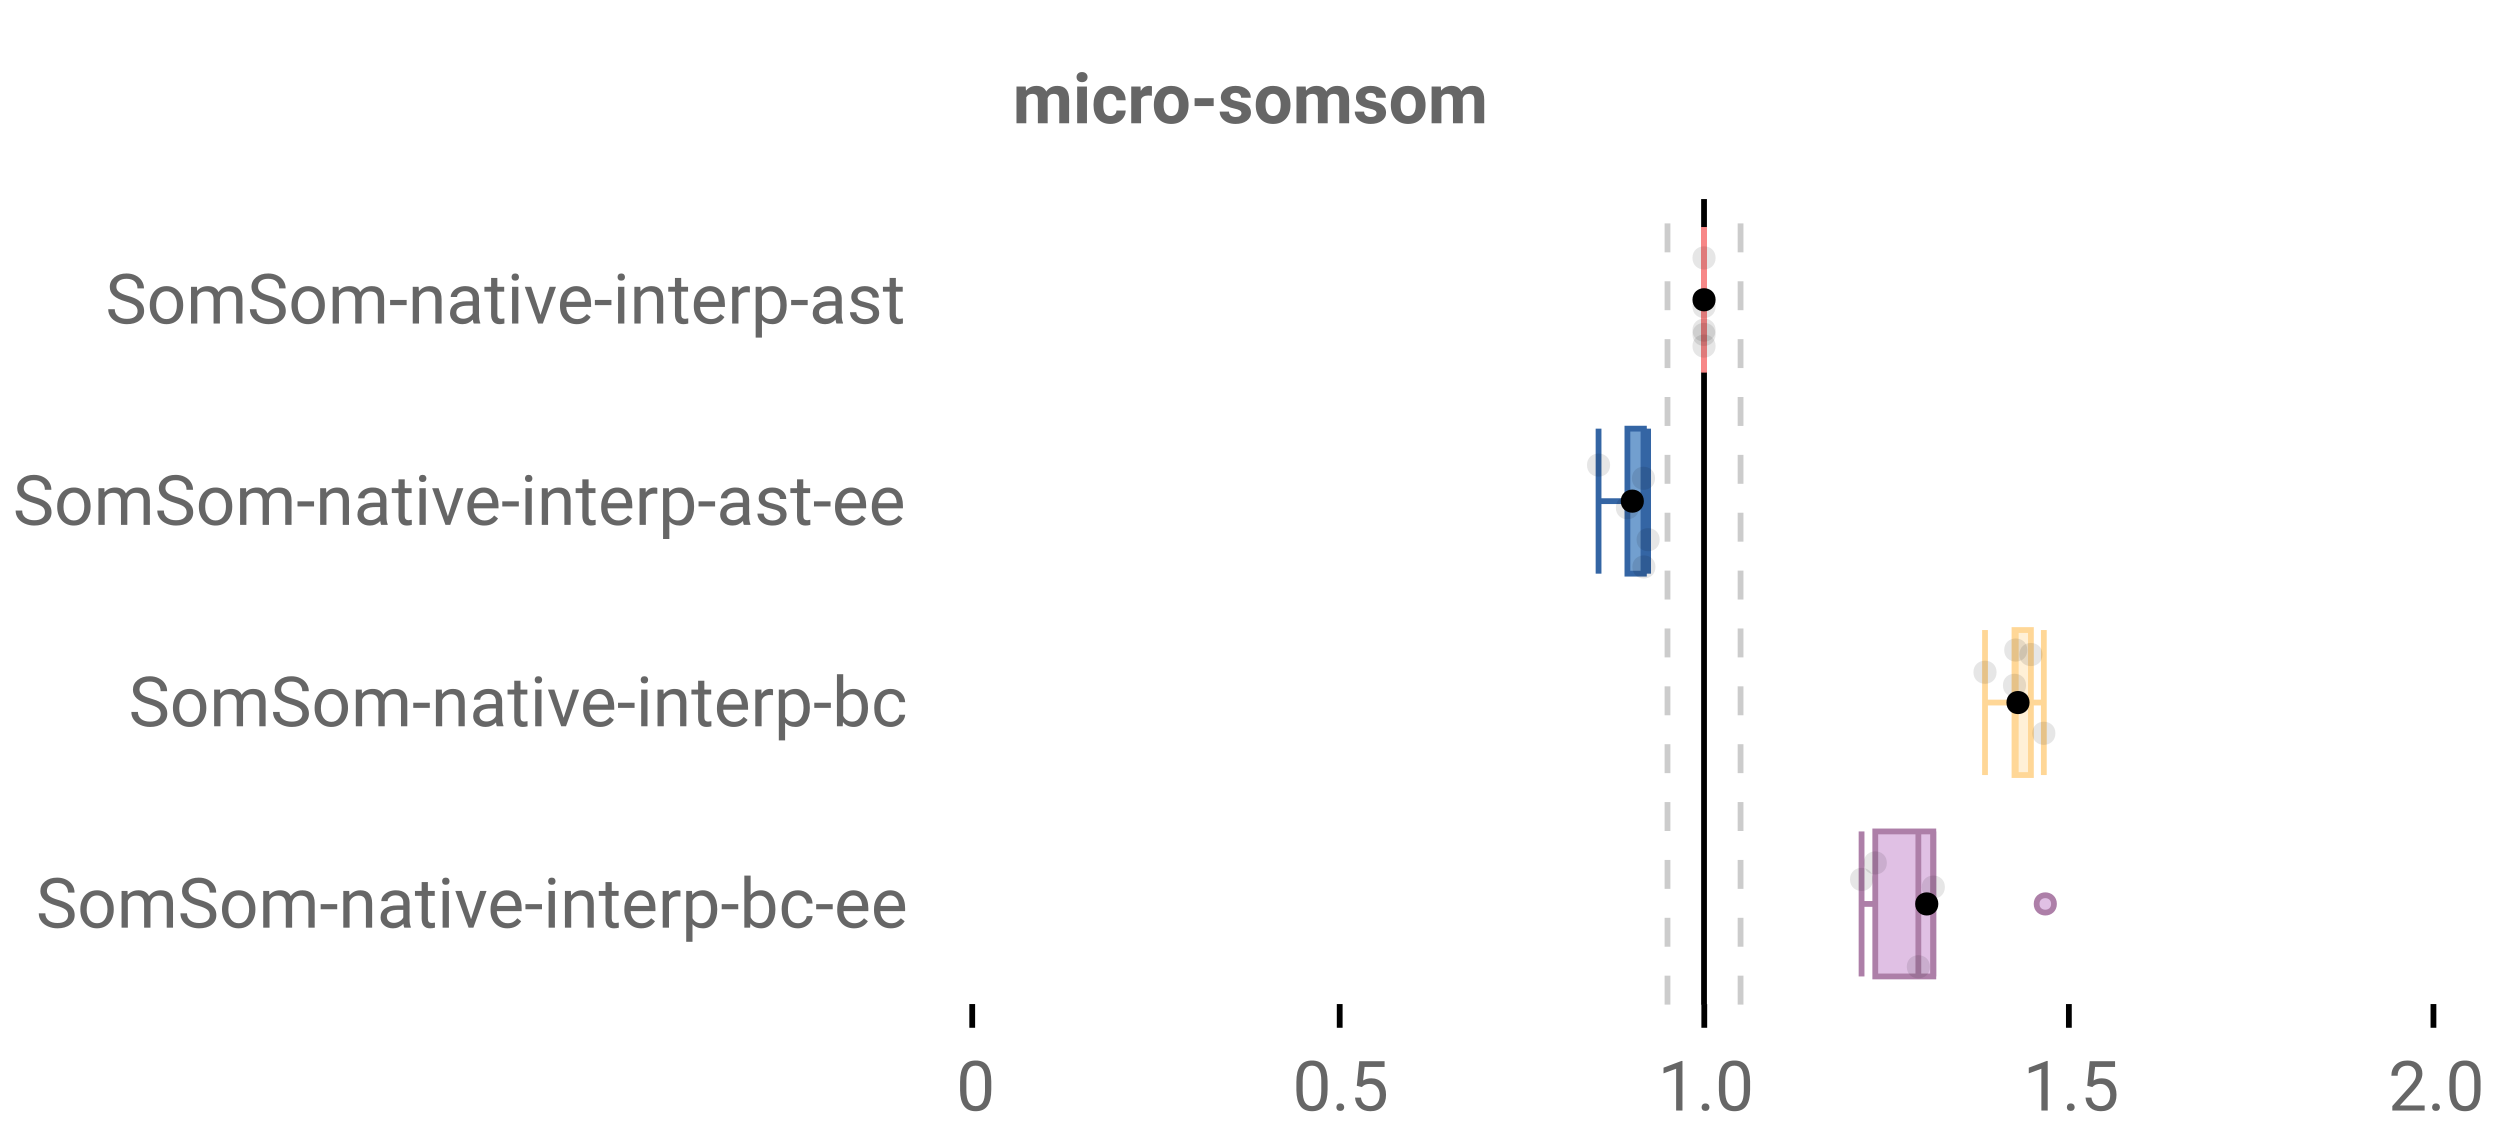 <?xml version="1.0" encoding="UTF-8"?>
<svg xmlns="http://www.w3.org/2000/svg" xmlns:xlink="http://www.w3.org/1999/xlink" width="864pt" height="396pt" viewBox="0 0 864 396" version="1.1">
<defs>
<clipPath id="clip1">
  <path d="M 587 68.801 L 590 68.801 L 590 347.199 L 587 347.199 Z M 587 68.801 "/>
</clipPath>
<clipPath id="clip2">
  <path d="M 575 68.801 L 578 68.801 L 578 347.199 L 575 347.199 Z M 575 68.801 "/>
</clipPath>
<clipPath id="clip3">
  <path d="M 600 68.801 L 603 68.801 L 603 347.199 L 600 347.199 Z M 600 68.801 "/>
</clipPath>
</defs>
<g id="surface729025">
<rect x="0" y="0" width="864" height="396" style="fill:rgb(100%,100%,100%);fill-opacity:1;stroke:none;"/>
<path style=" stroke:none;fill-rule:nonzero;fill:rgb(100%,100%,100%);fill-opacity:1;" d="M 0 0 L 672 0 L 672 76 L 0 76 Z M 0 0 "/>
<path style="fill:none;stroke-width:1;stroke-linecap:butt;stroke-linejoin:miter;stroke:rgb(0%,0%,0%);stroke-opacity:1;stroke-miterlimit:10;" d="M 168 173.5 L 168 177.6 " transform="matrix(2,0,0,2,0,0)"/>
<path style="fill:none;stroke-width:1;stroke-linecap:butt;stroke-linejoin:miter;stroke:rgb(0%,0%,0%);stroke-opacity:1;stroke-miterlimit:10;" d="M 231.5 173.5 L 231.5 177.6 " transform="matrix(2,0,0,2,0,0)"/>
<path style="fill:none;stroke-width:1;stroke-linecap:butt;stroke-linejoin:miter;stroke:rgb(0%,0%,0%);stroke-opacity:1;stroke-miterlimit:10;" d="M 294.5 173.5 L 294.5 177.6 " transform="matrix(2,0,0,2,0,0)"/>
<path style="fill:none;stroke-width:1;stroke-linecap:butt;stroke-linejoin:miter;stroke:rgb(0%,0%,0%);stroke-opacity:1;stroke-miterlimit:10;" d="M 357.5 173.5 L 357.5 177.6 " transform="matrix(2,0,0,2,0,0)"/>
<path style="fill:none;stroke-width:1;stroke-linecap:butt;stroke-linejoin:miter;stroke:rgb(0%,0%,0%);stroke-opacity:1;stroke-miterlimit:10;" d="M 420.5 173.5 L 420.5 177.6 " transform="matrix(2,0,0,2,0,0)"/>
<path style=" stroke:none;fill-rule:nonzero;fill:rgb(40%,40%,40%);fill-opacity:1;" d="M 354.484 29.914 L 354.578 31.336 C 355.484 30.234 356.703 29.68 358.234 29.68 C 359.859 29.68 360.977 30.328 361.594 31.617 C 362.477 30.328 363.75 29.68 365.406 29.68 C 366.781 29.68 367.801 30.082 368.469 30.883 C 369.145 31.688 369.484 32.895 369.484 34.508 L 369.484 42.602 L 366.078 42.602 L 366.078 34.508 C 366.078 33.789 365.938 33.27 365.656 32.945 C 365.375 32.613 364.879 32.445 364.172 32.445 C 363.148 32.445 362.445 32.93 362.062 33.898 L 362.078 42.602 L 358.688 42.602 L 358.688 34.523 C 358.688 33.797 358.539 33.27 358.25 32.945 C 357.957 32.613 357.469 32.445 356.781 32.445 C 355.812 32.445 355.113 32.844 354.688 33.633 L 354.688 42.602 L 351.297 42.602 L 351.297 29.914 Z M 375.652 42.602 L 372.262 42.602 L 372.262 29.914 L 375.652 29.914 Z M 372.059 26.633 C 372.059 26.133 372.223 25.723 372.559 25.398 C 372.902 25.066 373.363 24.898 373.949 24.898 C 374.531 24.898 374.996 25.066 375.34 25.398 C 375.684 25.723 375.855 26.133 375.855 26.633 C 375.855 27.156 375.676 27.582 375.324 27.914 C 374.98 28.238 374.52 28.398 373.949 28.398 C 373.387 28.398 372.926 28.238 372.574 27.914 C 372.23 27.582 372.059 27.156 372.059 26.633 Z M 383.719 40.102 C 384.344 40.102 384.848 39.93 385.234 39.586 C 385.629 39.242 385.832 38.785 385.844 38.211 L 389.031 38.211 C 389.02 39.078 388.781 39.867 388.312 40.586 C 387.852 41.297 387.223 41.848 386.422 42.242 C 385.629 42.637 384.75 42.836 383.781 42.836 C 381.969 42.836 380.535 42.266 379.484 41.117 C 378.441 39.961 377.922 38.367 377.922 36.336 L 377.922 36.102 C 377.922 34.156 378.438 32.598 379.469 31.43 C 380.508 30.266 381.938 29.68 383.75 29.68 C 385.332 29.68 386.602 30.133 387.562 31.039 C 388.52 31.945 389.008 33.148 389.031 34.648 L 385.844 34.648 C 385.832 33.992 385.629 33.461 385.234 33.055 C 384.848 32.641 384.332 32.43 383.688 32.43 C 382.906 32.43 382.312 32.719 381.906 33.289 C 381.5 33.863 381.297 34.797 381.297 36.086 L 381.297 36.43 C 381.297 37.742 381.492 38.688 381.891 39.258 C 382.297 39.82 382.906 40.102 383.719 40.102 Z M 398.078 33.102 C 397.617 33.039 397.211 33.008 396.859 33.008 C 395.578 33.008 394.738 33.441 394.344 34.305 L 394.344 42.602 L 390.953 42.602 L 390.953 29.914 L 394.156 29.914 L 394.25 31.43 C 394.926 30.266 395.867 29.68 397.078 29.68 C 397.453 29.68 397.801 29.734 398.125 29.836 Z M 398.77 36.148 C 398.77 34.891 399.008 33.77 399.488 32.789 C 399.977 31.801 400.676 31.035 401.582 30.492 C 402.488 29.953 403.543 29.68 404.754 29.68 C 406.461 29.68 407.855 30.207 408.941 31.258 C 410.023 32.301 410.629 33.723 410.754 35.523 L 410.77 36.383 C 410.77 38.332 410.227 39.895 409.145 41.07 C 408.059 42.25 406.602 42.836 404.77 42.836 C 402.945 42.836 401.488 42.254 400.395 41.086 C 399.309 39.91 398.77 38.312 398.77 36.289 Z M 402.145 36.383 C 402.145 37.594 402.367 38.516 402.816 39.148 C 403.273 39.785 403.926 40.102 404.77 40.102 C 405.59 40.102 406.23 39.789 406.691 39.164 C 407.16 38.531 407.395 37.523 407.395 36.148 C 407.395 34.961 407.16 34.047 406.691 33.398 C 406.23 32.754 405.586 32.43 404.754 32.43 C 403.918 32.43 403.273 32.754 402.816 33.398 C 402.367 34.047 402.145 35.039 402.145 36.383 Z M 419.449 36.664 L 412.855 36.664 L 412.855 33.93 L 419.449 33.93 Z M 429.035 39.102 C 429.035 38.688 428.824 38.359 428.41 38.117 C 428.004 37.879 427.348 37.664 426.441 37.477 C 423.43 36.844 421.926 35.562 421.926 33.633 C 421.926 32.508 422.387 31.57 423.316 30.82 C 424.254 30.062 425.477 29.68 426.988 29.68 C 428.59 29.68 429.871 30.062 430.832 30.82 C 431.801 31.582 432.285 32.566 432.285 33.773 L 428.91 33.773 C 428.91 33.297 428.754 32.898 428.441 32.586 C 428.129 32.266 427.637 32.102 426.973 32.102 C 426.398 32.102 425.957 32.234 425.645 32.492 C 425.332 32.742 425.176 33.07 425.176 33.477 C 425.176 33.852 425.352 34.156 425.707 34.383 C 426.059 34.613 426.66 34.812 427.504 34.977 C 428.348 35.145 429.059 35.332 429.645 35.539 C 431.434 36.195 432.332 37.336 432.332 38.961 C 432.332 40.117 431.832 41.055 430.832 41.773 C 429.84 42.484 428.559 42.836 426.988 42.836 C 425.926 42.836 424.98 42.648 424.16 42.273 C 423.336 41.891 422.691 41.367 422.223 40.711 C 421.754 40.047 421.52 39.332 421.52 38.57 L 424.738 38.57 C 424.77 39.176 424.988 39.641 425.395 39.961 C 425.809 40.273 426.367 40.43 427.066 40.43 C 427.711 40.43 428.199 40.312 428.535 40.07 C 428.867 39.82 429.035 39.5 429.035 39.102 Z M 433.984 36.148 C 433.984 34.891 434.223 33.77 434.703 32.789 C 435.191 31.801 435.891 31.035 436.797 30.492 C 437.703 29.953 438.758 29.68 439.969 29.68 C 441.676 29.68 443.07 30.207 444.156 31.258 C 445.238 32.301 445.844 33.723 445.969 35.523 L 445.984 36.383 C 445.984 38.332 445.441 39.895 444.359 41.07 C 443.273 42.25 441.816 42.836 439.984 42.836 C 438.16 42.836 436.703 42.254 435.609 41.086 C 434.523 39.91 433.984 38.312 433.984 36.289 Z M 437.359 36.383 C 437.359 37.594 437.582 38.516 438.031 39.148 C 438.488 39.785 439.141 40.102 439.984 40.102 C 440.805 40.102 441.445 39.789 441.906 39.164 C 442.375 38.531 442.609 37.523 442.609 36.148 C 442.609 34.961 442.375 34.047 441.906 33.398 C 441.445 32.754 440.801 32.43 439.969 32.43 C 439.133 32.43 438.488 32.754 438.031 33.398 C 437.582 34.047 437.359 35.039 437.359 36.383 Z M 451.258 29.914 L 451.352 31.336 C 452.258 30.234 453.477 29.68 455.008 29.68 C 456.633 29.68 457.75 30.328 458.367 31.617 C 459.25 30.328 460.523 29.68 462.18 29.68 C 463.555 29.68 464.574 30.082 465.242 30.883 C 465.918 31.688 466.258 32.895 466.258 34.508 L 466.258 42.602 L 462.852 42.602 L 462.852 34.508 C 462.852 33.789 462.711 33.27 462.43 32.945 C 462.148 32.613 461.652 32.445 460.945 32.445 C 459.922 32.445 459.219 32.93 458.836 33.898 L 458.852 42.602 L 455.461 42.602 L 455.461 34.523 C 455.461 33.797 455.312 33.27 455.023 32.945 C 454.73 32.613 454.242 32.445 453.555 32.445 C 452.586 32.445 451.887 32.844 451.461 33.633 L 451.461 42.602 L 448.07 42.602 L 448.07 29.914 Z M 475.723 39.102 C 475.723 38.688 475.512 38.359 475.098 38.117 C 474.691 37.879 474.035 37.664 473.129 37.477 C 470.117 36.844 468.613 35.562 468.613 33.633 C 468.613 32.508 469.074 31.57 470.004 30.82 C 470.941 30.062 472.164 29.68 473.676 29.68 C 475.277 29.68 476.559 30.062 477.52 30.82 C 478.488 31.582 478.973 32.566 478.973 33.773 L 475.598 33.773 C 475.598 33.297 475.441 32.898 475.129 32.586 C 474.816 32.266 474.324 32.102 473.66 32.102 C 473.086 32.102 472.645 32.234 472.332 32.492 C 472.02 32.742 471.863 33.07 471.863 33.477 C 471.863 33.852 472.039 34.156 472.395 34.383 C 472.746 34.613 473.348 34.812 474.191 34.977 C 475.035 35.145 475.746 35.332 476.332 35.539 C 478.121 36.195 479.02 37.336 479.02 38.961 C 479.02 40.117 478.52 41.055 477.52 41.773 C 476.527 42.484 475.246 42.836 473.676 42.836 C 472.613 42.836 471.668 42.648 470.848 42.273 C 470.023 41.891 469.379 41.367 468.91 40.711 C 468.441 40.047 468.207 39.332 468.207 38.57 L 471.426 38.57 C 471.457 39.176 471.676 39.641 472.082 39.961 C 472.496 40.273 473.055 40.43 473.754 40.43 C 474.398 40.43 474.887 40.312 475.223 40.07 C 475.555 39.82 475.723 39.5 475.723 39.102 Z M 480.672 36.148 C 480.672 34.891 480.91 33.77 481.391 32.789 C 481.879 31.801 482.578 31.035 483.484 30.492 C 484.391 29.953 485.445 29.68 486.656 29.68 C 488.363 29.68 489.758 30.207 490.844 31.258 C 491.926 32.301 492.531 33.723 492.656 35.523 L 492.672 36.383 C 492.672 38.332 492.129 39.895 491.047 41.07 C 489.961 42.25 488.504 42.836 486.672 42.836 C 484.848 42.836 483.391 42.254 482.297 41.086 C 481.211 39.91 480.672 38.312 480.672 36.289 Z M 484.047 36.383 C 484.047 37.594 484.27 38.516 484.719 39.148 C 485.176 39.785 485.828 40.102 486.672 40.102 C 487.492 40.102 488.133 39.789 488.594 39.164 C 489.062 38.531 489.297 37.523 489.297 36.148 C 489.297 34.961 489.062 34.047 488.594 33.398 C 488.133 32.754 487.488 32.43 486.656 32.43 C 485.82 32.43 485.176 32.754 484.719 33.398 C 484.27 34.047 484.047 35.039 484.047 36.383 Z M 497.945 29.914 L 498.039 31.336 C 498.945 30.234 500.164 29.68 501.695 29.68 C 503.32 29.68 504.438 30.328 505.055 31.617 C 505.938 30.328 507.211 29.68 508.867 29.68 C 510.242 29.68 511.262 30.082 511.93 30.883 C 512.605 31.688 512.945 32.895 512.945 34.508 L 512.945 42.602 L 509.539 42.602 L 509.539 34.508 C 509.539 33.789 509.398 33.27 509.117 32.945 C 508.836 32.613 508.34 32.445 507.633 32.445 C 506.609 32.445 505.906 32.93 505.523 33.898 L 505.539 42.602 L 502.148 42.602 L 502.148 34.523 C 502.148 33.797 502 33.27 501.711 32.945 C 501.418 32.613 500.93 32.445 500.242 32.445 C 499.273 32.445 498.574 32.844 498.148 33.633 L 498.148 42.602 L 494.758 42.602 L 494.758 29.914 Z M 350 20.336 "/>
<path style=" stroke:none;fill-rule:nonzero;fill:rgb(40%,40%,40%);fill-opacity:1;" d="M 342.586 376.523 C 342.586 379.066 342.148 380.957 341.273 382.195 C 340.406 383.426 339.055 384.039 337.211 384.039 C 335.387 384.039 334.039 383.438 333.164 382.227 C 332.289 381.02 331.836 379.219 331.805 376.82 L 331.805 373.93 C 331.805 371.422 332.234 369.555 333.102 368.336 C 333.977 367.117 335.34 366.508 337.195 366.508 C 339.027 366.508 340.375 367.098 341.242 368.273 C 342.105 369.453 342.555 371.266 342.586 373.711 Z M 340.414 373.555 C 340.414 371.723 340.152 370.391 339.633 369.555 C 339.121 368.711 338.309 368.289 337.195 368.289 C 336.078 368.289 335.266 368.707 334.758 369.539 C 334.258 370.375 333.996 371.66 333.977 373.398 L 333.977 376.867 C 333.977 378.711 334.242 380.078 334.773 380.961 C 335.312 381.836 336.125 382.273 337.211 382.273 C 338.281 382.273 339.078 381.863 339.602 381.039 C 340.121 380.207 340.391 378.898 340.414 377.117 Z M 330.461 361.539 "/>
<path style=" stroke:none;fill-rule:nonzero;fill:rgb(40%,40%,40%);fill-opacity:1;" d="M 458.812 376.523 C 458.812 379.066 458.375 380.957 457.5 382.195 C 456.633 383.426 455.281 384.039 453.438 384.039 C 451.613 384.039 450.266 383.438 449.391 382.227 C 448.516 381.02 448.062 379.219 448.031 376.82 L 448.031 373.93 C 448.031 371.422 448.461 369.555 449.328 368.336 C 450.203 367.117 451.566 366.508 453.422 366.508 C 455.254 366.508 456.602 367.098 457.469 368.273 C 458.332 369.453 458.781 371.266 458.812 373.711 Z M 456.641 373.555 C 456.641 371.723 456.379 370.391 455.859 369.555 C 455.348 368.711 454.535 368.289 453.422 368.289 C 452.305 368.289 451.492 368.707 450.984 369.539 C 450.484 370.375 450.223 371.66 450.203 373.398 L 450.203 376.867 C 450.203 378.711 450.469 380.078 451 380.961 C 451.539 381.836 452.352 382.273 453.438 382.273 C 454.508 382.273 455.305 381.863 455.828 381.039 C 456.348 380.207 456.617 378.898 456.641 377.117 Z M 461.852 382.664 C 461.852 382.289 461.961 381.977 462.18 381.727 C 462.406 381.477 462.742 381.352 463.18 381.352 C 463.625 381.352 463.965 381.477 464.195 381.727 C 464.434 381.977 464.555 382.289 464.555 382.664 C 464.555 383.031 464.434 383.332 464.195 383.57 C 463.965 383.809 463.625 383.93 463.18 383.93 C 462.742 383.93 462.406 383.809 462.18 383.57 C 461.961 383.332 461.852 383.031 461.852 382.664 Z M 468.902 375.242 L 469.762 366.742 L 478.512 366.742 L 478.512 368.742 L 471.605 368.742 L 471.09 373.398 C 471.922 372.91 472.871 372.664 473.934 372.664 C 475.484 372.664 476.719 373.18 477.637 374.211 C 478.551 375.234 479.012 376.617 479.012 378.367 C 479.012 380.129 478.535 381.516 477.59 382.523 C 476.641 383.535 475.312 384.039 473.605 384.039 C 472.094 384.039 470.859 383.625 469.902 382.789 C 468.953 381.945 468.418 380.789 468.293 379.32 L 470.34 379.32 C 470.473 380.289 470.824 381.023 471.387 381.523 C 471.949 382.023 472.688 382.273 473.605 382.273 C 474.613 382.273 475.406 381.93 475.98 381.242 C 476.551 380.555 476.84 379.602 476.84 378.383 C 476.84 377.25 476.527 376.336 475.902 375.648 C 475.285 374.953 474.465 374.602 473.434 374.602 C 472.484 374.602 471.738 374.812 471.199 375.227 L 470.637 375.695 Z M 446.688 361.539 "/>
<path style=" stroke:none;fill-rule:nonzero;fill:rgb(40%,40%,40%);fill-opacity:1;" d="M 581.461 383.805 L 579.273 383.805 L 579.273 369.352 L 574.914 370.961 L 574.914 368.992 L 581.117 366.664 L 581.461 366.664 Z M 588.078 382.664 C 588.078 382.289 588.188 381.977 588.406 381.727 C 588.633 381.477 588.969 381.352 589.406 381.352 C 589.852 381.352 590.191 381.477 590.422 381.727 C 590.66 381.977 590.781 382.289 590.781 382.664 C 590.781 383.031 590.66 383.332 590.422 383.57 C 590.191 383.809 589.852 383.93 589.406 383.93 C 588.969 383.93 588.633 383.809 588.406 383.57 C 588.188 383.332 588.078 383.031 588.078 382.664 Z M 604.832 376.523 C 604.832 379.066 604.395 380.957 603.52 382.195 C 602.652 383.426 601.301 384.039 599.457 384.039 C 597.633 384.039 596.285 383.438 595.41 382.227 C 594.535 381.02 594.082 379.219 594.051 376.82 L 594.051 373.93 C 594.051 371.422 594.48 369.555 595.348 368.336 C 596.223 367.117 597.586 366.508 599.441 366.508 C 601.273 366.508 602.621 367.098 603.488 368.273 C 604.352 369.453 604.801 371.266 604.832 373.711 Z M 602.66 373.555 C 602.66 371.723 602.398 370.391 601.879 369.555 C 601.367 368.711 600.555 368.289 599.441 368.289 C 598.324 368.289 597.512 368.707 597.004 369.539 C 596.504 370.375 596.242 371.66 596.223 373.398 L 596.223 376.867 C 596.223 378.711 596.488 380.078 597.02 380.961 C 597.559 381.836 598.371 382.273 599.457 382.273 C 600.527 382.273 601.324 381.863 601.848 381.039 C 602.367 380.207 602.637 378.898 602.66 377.117 Z M 572.914 361.539 "/>
<path style=" stroke:none;fill-rule:nonzero;fill:rgb(40%,40%,40%);fill-opacity:1;" d="M 707.688 383.805 L 705.5 383.805 L 705.5 369.352 L 701.141 370.961 L 701.141 368.992 L 707.344 366.664 L 707.688 366.664 Z M 714.305 382.664 C 714.305 382.289 714.414 381.977 714.633 381.727 C 714.859 381.477 715.195 381.352 715.633 381.352 C 716.078 381.352 716.418 381.477 716.648 381.727 C 716.887 381.977 717.008 382.289 717.008 382.664 C 717.008 383.031 716.887 383.332 716.648 383.57 C 716.418 383.809 716.078 383.93 715.633 383.93 C 715.195 383.93 714.859 383.809 714.633 383.57 C 714.414 383.332 714.305 383.031 714.305 382.664 Z M 721.355 375.242 L 722.215 366.742 L 730.965 366.742 L 730.965 368.742 L 724.059 368.742 L 723.543 373.398 C 724.375 372.91 725.324 372.664 726.387 372.664 C 727.938 372.664 729.172 373.18 730.09 374.211 C 731.004 375.234 731.465 376.617 731.465 378.367 C 731.465 380.129 730.988 381.516 730.043 382.523 C 729.094 383.535 727.766 384.039 726.059 384.039 C 724.547 384.039 723.312 383.625 722.355 382.789 C 721.406 381.945 720.871 380.789 720.746 379.32 L 722.793 379.32 C 722.926 380.289 723.277 381.023 723.84 381.523 C 724.402 382.023 725.141 382.273 726.059 382.273 C 727.066 382.273 727.859 381.93 728.434 381.242 C 729.004 380.555 729.293 379.602 729.293 378.383 C 729.293 377.25 728.98 376.336 728.355 375.648 C 727.738 374.953 726.918 374.602 725.887 374.602 C 724.938 374.602 724.191 374.812 723.652 375.227 L 723.09 375.695 Z M 699.141 361.539 "/>
<path style=" stroke:none;fill-rule:nonzero;fill:rgb(40%,40%,40%);fill-opacity:1;" d="M 837.961 383.805 L 826.789 383.805 L 826.789 382.242 L 832.695 375.68 C 833.57 374.691 834.172 373.891 834.508 373.273 C 834.84 372.648 835.008 372.004 835.008 371.336 C 835.008 370.441 834.734 369.711 834.195 369.148 C 833.652 368.578 832.934 368.289 832.039 368.289 C 830.953 368.289 830.117 368.598 829.523 369.211 C 828.93 369.828 828.633 370.68 828.633 371.773 L 826.461 371.773 C 826.461 370.203 826.965 368.93 827.977 367.961 C 828.984 366.992 830.34 366.508 832.039 366.508 C 833.621 366.508 834.871 366.926 835.789 367.758 C 836.715 368.594 837.18 369.695 837.18 371.07 C 837.18 372.758 836.109 374.758 833.977 377.07 L 829.398 382.039 L 837.961 382.039 Z M 840.531 382.664 C 840.531 382.289 840.641 381.977 840.859 381.727 C 841.086 381.477 841.422 381.352 841.859 381.352 C 842.305 381.352 842.645 381.477 842.875 381.727 C 843.113 381.977 843.234 382.289 843.234 382.664 C 843.234 383.031 843.113 383.332 842.875 383.57 C 842.645 383.809 842.305 383.93 841.859 383.93 C 841.422 383.93 841.086 383.809 840.859 383.57 C 840.641 383.332 840.531 383.031 840.531 382.664 Z M 857.285 376.523 C 857.285 379.066 856.848 380.957 855.973 382.195 C 855.105 383.426 853.754 384.039 851.91 384.039 C 850.086 384.039 848.738 383.438 847.863 382.227 C 846.988 381.02 846.535 379.219 846.504 376.82 L 846.504 373.93 C 846.504 371.422 846.934 369.555 847.801 368.336 C 848.676 367.117 850.039 366.508 851.895 366.508 C 853.727 366.508 855.074 367.098 855.941 368.273 C 856.805 369.453 857.254 371.266 857.285 373.711 Z M 855.113 373.555 C 855.113 371.723 854.852 370.391 854.332 369.555 C 853.82 368.711 853.008 368.289 851.895 368.289 C 850.777 368.289 849.965 368.707 849.457 369.539 C 848.957 370.375 848.695 371.66 848.676 373.398 L 848.676 376.867 C 848.676 378.711 848.941 380.078 849.473 380.961 C 850.012 381.836 850.824 382.273 851.91 382.273 C 852.98 382.273 853.777 381.863 854.301 381.039 C 854.82 380.207 855.09 378.898 855.113 377.117 Z M 825.367 361.539 "/>
<path style=" stroke:none;fill-rule:nonzero;fill:rgb(40%,40%,40%);fill-opacity:1;" d="M 43.477 104.195 C 41.539 103.645 40.133 102.969 39.258 102.164 C 38.383 101.352 37.945 100.352 37.945 99.164 C 37.945 97.82 38.48 96.711 39.555 95.836 C 40.625 94.953 42.023 94.508 43.742 94.508 C 44.906 94.508 45.949 94.738 46.867 95.195 C 47.793 95.645 48.508 96.27 49.008 97.07 C 49.508 97.863 49.758 98.734 49.758 99.68 L 47.508 99.68 C 47.508 98.648 47.18 97.836 46.523 97.242 C 45.867 96.648 44.938 96.352 43.742 96.352 C 42.625 96.352 41.758 96.598 41.133 97.086 C 40.516 97.578 40.211 98.254 40.211 99.117 C 40.211 99.816 40.5 100.406 41.086 100.883 C 41.68 101.363 42.684 101.805 44.102 102.211 C 45.527 102.609 46.637 103.047 47.43 103.523 C 48.23 104.004 48.824 104.566 49.211 105.211 C 49.605 105.848 49.805 106.598 49.805 107.461 C 49.805 108.848 49.262 109.957 48.18 110.789 C 47.105 111.625 45.664 112.039 43.852 112.039 C 42.684 112.039 41.59 111.812 40.57 111.367 C 39.559 110.922 38.777 110.305 38.227 109.523 C 37.672 108.742 37.398 107.852 37.398 106.852 L 39.664 106.852 C 39.664 107.883 40.043 108.703 40.805 109.305 C 41.562 109.898 42.578 110.195 43.852 110.195 C 45.039 110.195 45.949 109.957 46.586 109.477 C 47.219 108.988 47.539 108.328 47.539 107.492 C 47.539 106.66 47.242 106.016 46.648 105.555 C 46.062 105.098 45.008 104.645 43.477 104.195 Z M 51.762 105.352 C 51.762 104.102 52.004 102.984 52.496 101.992 C 52.984 101.004 53.66 100.238 54.527 99.695 C 55.402 99.156 56.402 98.883 57.527 98.883 C 59.246 98.883 60.637 99.484 61.699 100.68 C 62.77 101.879 63.309 103.469 63.309 105.445 L 63.309 105.602 C 63.309 106.844 63.066 107.953 62.59 108.93 C 62.121 109.91 61.449 110.676 60.574 111.227 C 59.699 111.77 58.688 112.039 57.543 112.039 C 55.824 112.039 54.426 111.441 53.355 110.242 C 52.293 109.047 51.762 107.461 51.762 105.492 Z M 53.949 105.602 C 53.949 107.008 54.27 108.141 54.918 108.992 C 55.574 109.848 56.449 110.273 57.543 110.273 C 58.645 110.273 59.52 109.844 60.168 108.977 C 60.812 108.113 61.137 106.906 61.137 105.352 C 61.137 103.957 60.809 102.828 60.152 101.961 C 59.496 101.098 58.621 100.664 57.527 100.664 C 56.453 100.664 55.59 101.094 54.934 101.945 C 54.277 102.801 53.949 104.02 53.949 105.602 Z M 68.074 99.117 L 68.121 100.523 C 69.059 99.43 70.312 98.883 71.887 98.883 C 73.656 98.883 74.863 99.566 75.512 100.93 C 75.926 100.316 76.473 99.82 77.152 99.445 C 77.828 99.07 78.629 98.883 79.559 98.883 C 82.34 98.883 83.75 100.359 83.793 103.305 L 83.793 111.805 L 81.621 111.805 L 81.621 103.43 C 81.621 102.523 81.41 101.848 80.996 101.398 C 80.59 100.953 79.895 100.727 78.918 100.727 C 78.113 100.727 77.449 100.969 76.918 101.445 C 76.387 101.926 76.078 102.57 75.996 103.383 L 75.996 111.805 L 73.809 111.805 L 73.809 103.492 C 73.809 101.648 72.906 100.727 71.105 100.727 C 69.676 100.727 68.703 101.332 68.184 102.539 L 68.184 111.805 L 66.012 111.805 L 66.012 99.117 Z M 92.438 104.195 C 90.5 103.645 89.094 102.969 88.219 102.164 C 87.344 101.352 86.906 100.352 86.906 99.164 C 86.906 97.82 87.441 96.711 88.516 95.836 C 89.586 94.953 90.984 94.508 92.703 94.508 C 93.867 94.508 94.91 94.738 95.828 95.195 C 96.754 95.645 97.469 96.27 97.969 97.07 C 98.469 97.863 98.719 98.734 98.719 99.68 L 96.469 99.68 C 96.469 98.648 96.141 97.836 95.484 97.242 C 94.828 96.648 93.898 96.352 92.703 96.352 C 91.586 96.352 90.719 96.598 90.094 97.086 C 89.477 97.578 89.172 98.254 89.172 99.117 C 89.172 99.816 89.461 100.406 90.047 100.883 C 90.641 101.363 91.645 101.805 93.062 102.211 C 94.488 102.609 95.598 103.047 96.391 103.523 C 97.191 104.004 97.785 104.566 98.172 105.211 C 98.566 105.848 98.766 106.598 98.766 107.461 C 98.766 108.848 98.223 109.957 97.141 110.789 C 96.066 111.625 94.625 112.039 92.812 112.039 C 91.645 112.039 90.551 111.812 89.531 111.367 C 88.52 110.922 87.738 110.305 87.188 109.523 C 86.633 108.742 86.359 107.852 86.359 106.852 L 88.625 106.852 C 88.625 107.883 89.004 108.703 89.766 109.305 C 90.523 109.898 91.539 110.195 92.812 110.195 C 94 110.195 94.91 109.957 95.547 109.477 C 96.18 108.988 96.5 108.328 96.5 107.492 C 96.5 106.66 96.203 106.016 95.609 105.555 C 95.023 105.098 93.969 104.645 92.438 104.195 Z M 100.723 105.352 C 100.723 104.102 100.965 102.984 101.457 101.992 C 101.945 101.004 102.621 100.238 103.488 99.695 C 104.363 99.156 105.363 98.883 106.488 98.883 C 108.207 98.883 109.598 99.484 110.66 100.68 C 111.73 101.879 112.27 103.469 112.27 105.445 L 112.27 105.602 C 112.27 106.844 112.027 107.953 111.551 108.93 C 111.082 109.91 110.41 110.676 109.535 111.227 C 108.66 111.77 107.648 112.039 106.504 112.039 C 104.785 112.039 103.387 111.441 102.316 110.242 C 101.254 109.047 100.723 107.461 100.723 105.492 Z M 102.91 105.602 C 102.91 107.008 103.23 108.141 103.879 108.992 C 104.535 109.848 105.41 110.273 106.504 110.273 C 107.605 110.273 108.48 109.844 109.129 108.977 C 109.773 108.113 110.098 106.906 110.098 105.352 C 110.098 103.957 109.77 102.828 109.113 101.961 C 108.457 101.098 107.582 100.664 106.488 100.664 C 105.414 100.664 104.551 101.094 103.895 101.945 C 103.238 102.801 102.91 104.02 102.91 105.602 Z M 117.035 99.117 L 117.082 100.523 C 118.02 99.43 119.273 98.883 120.848 98.883 C 122.617 98.883 123.824 99.566 124.473 100.93 C 124.887 100.316 125.434 99.82 126.113 99.445 C 126.789 99.07 127.59 98.883 128.52 98.883 C 131.301 98.883 132.711 100.359 132.754 103.305 L 132.754 111.805 L 130.582 111.805 L 130.582 103.43 C 130.582 102.523 130.371 101.848 129.957 101.398 C 129.551 100.953 128.855 100.727 127.879 100.727 C 127.074 100.727 126.41 100.969 125.879 101.445 C 125.348 101.926 125.039 102.57 124.957 103.383 L 124.957 111.805 L 122.77 111.805 L 122.77 103.492 C 122.77 101.648 121.867 100.727 120.066 100.727 C 118.637 100.727 117.664 101.332 117.145 102.539 L 117.145 111.805 L 114.973 111.805 L 114.973 99.117 Z M 140.539 105.445 L 134.82 105.445 L 134.82 103.664 L 140.539 103.664 Z M 144.691 99.117 L 144.77 100.711 C 145.738 99.492 147.004 98.883 148.566 98.883 C 151.242 98.883 152.59 100.398 152.613 103.43 L 152.613 111.805 L 150.457 111.805 L 150.457 103.414 C 150.445 102.5 150.23 101.82 149.816 101.383 C 149.41 100.945 148.773 100.727 147.91 100.727 C 147.199 100.727 146.582 100.914 146.051 101.289 C 145.52 101.664 145.105 102.16 144.816 102.773 L 144.816 111.805 L 142.645 111.805 L 142.645 99.117 Z M 163.715 111.805 C 163.59 111.555 163.488 111.109 163.418 110.461 C 162.406 111.516 161.203 112.039 159.809 112.039 C 158.559 112.039 157.531 111.688 156.73 110.977 C 155.926 110.27 155.527 109.375 155.527 108.289 C 155.527 106.969 156.027 105.941 157.027 105.211 C 158.035 104.484 159.449 104.117 161.262 104.117 L 163.371 104.117 L 163.371 103.117 C 163.371 102.359 163.141 101.754 162.684 101.305 C 162.234 100.859 161.574 100.633 160.699 100.633 C 159.918 100.633 159.266 100.832 158.746 101.227 C 158.223 101.613 157.965 102.082 157.965 102.633 L 155.777 102.633 C 155.777 102.008 156 101.398 156.449 100.805 C 156.906 100.211 157.516 99.742 158.277 99.398 C 159.047 99.055 159.895 98.883 160.824 98.883 C 162.281 98.883 163.422 99.254 164.246 99.992 C 165.078 100.723 165.512 101.727 165.543 103.008 L 165.543 108.836 C 165.543 110.004 165.691 110.93 165.996 111.617 L 165.996 111.805 Z M 160.121 110.148 C 160.797 110.148 161.438 109.977 162.043 109.633 C 162.656 109.281 163.098 108.82 163.371 108.258 L 163.371 105.648 L 161.684 105.648 C 159.027 105.648 157.699 106.426 157.699 107.977 C 157.699 108.664 157.922 109.203 158.371 109.586 C 158.828 109.961 159.41 110.148 160.121 110.148 Z M 171.879 96.055 L 171.879 99.117 L 174.254 99.117 L 174.254 100.805 L 171.879 100.805 L 171.879 108.664 C 171.879 109.176 171.98 109.555 172.191 109.805 C 172.41 110.055 172.773 110.18 173.285 110.18 C 173.535 110.18 173.879 110.133 174.316 110.039 L 174.316 111.805 C 173.742 111.961 173.184 112.039 172.645 112.039 C 171.676 112.039 170.945 111.75 170.457 111.164 C 169.965 110.57 169.723 109.738 169.723 108.664 L 169.723 100.805 L 167.41 100.805 L 167.41 99.117 L 169.723 99.117 L 169.723 96.055 Z M 179.141 111.805 L 176.969 111.805 L 176.969 99.117 L 179.141 99.117 Z M 176.797 95.758 C 176.797 95.406 176.898 95.109 177.109 94.867 C 177.328 94.629 177.645 94.508 178.062 94.508 C 178.488 94.508 178.812 94.629 179.031 94.867 C 179.25 95.109 179.359 95.406 179.359 95.758 C 179.359 96.113 179.25 96.41 179.031 96.648 C 178.812 96.879 178.488 96.992 178.062 96.992 C 177.645 96.992 177.328 96.879 177.109 96.648 C 176.898 96.41 176.797 96.113 176.797 95.758 Z M 186.793 108.867 L 189.934 99.117 L 192.152 99.117 L 187.605 111.805 L 185.949 111.805 L 181.355 99.117 L 183.574 99.117 Z M 199.344 112.039 C 197.625 112.039 196.223 111.477 195.141 110.352 C 194.066 109.219 193.531 107.707 193.531 105.82 L 193.531 105.414 C 193.531 104.156 193.77 103.035 194.25 102.055 C 194.727 101.066 195.398 100.289 196.266 99.727 C 197.129 99.164 198.066 98.883 199.078 98.883 C 200.723 98.883 202 99.43 202.906 100.523 C 203.82 101.609 204.281 103.16 204.281 105.18 L 204.281 106.086 L 195.703 106.086 C 195.734 107.336 196.098 108.348 196.797 109.117 C 197.492 109.891 198.379 110.273 199.453 110.273 C 200.223 110.273 200.875 110.117 201.406 109.805 C 201.938 109.492 202.398 109.078 202.797 108.555 L 204.125 109.586 C 203.062 111.223 201.469 112.039 199.344 112.039 Z M 199.078 100.664 C 198.203 100.664 197.469 100.988 196.875 101.633 C 196.281 102.27 195.91 103.16 195.766 104.305 L 202.125 104.305 L 202.125 104.133 C 202.062 103.039 201.766 102.191 201.234 101.586 C 200.703 100.973 199.984 100.664 199.078 100.664 Z M 211.309 105.445 L 205.59 105.445 L 205.59 103.664 L 211.309 103.664 Z M 215.773 111.805 L 213.602 111.805 L 213.602 99.117 L 215.773 99.117 Z M 213.43 95.758 C 213.43 95.406 213.531 95.109 213.742 94.867 C 213.961 94.629 214.277 94.508 214.695 94.508 C 215.121 94.508 215.445 94.629 215.664 94.867 C 215.883 95.109 215.992 95.406 215.992 95.758 C 215.992 96.113 215.883 96.41 215.664 96.648 C 215.445 96.879 215.121 96.992 214.695 96.992 C 214.277 96.992 213.961 96.879 213.742 96.648 C 213.531 96.41 213.43 96.113 213.43 95.758 Z M 221.285 99.117 L 221.363 100.711 C 222.332 99.492 223.598 98.883 225.16 98.883 C 227.836 98.883 229.184 100.398 229.207 103.43 L 229.207 111.805 L 227.051 111.805 L 227.051 103.414 C 227.039 102.5 226.824 101.82 226.41 101.383 C 226.004 100.945 225.367 100.727 224.504 100.727 C 223.793 100.727 223.176 100.914 222.645 101.289 C 222.113 101.664 221.699 102.16 221.41 102.773 L 221.41 111.805 L 219.238 111.805 L 219.238 99.117 Z M 235.418 96.055 L 235.418 99.117 L 237.793 99.117 L 237.793 100.805 L 235.418 100.805 L 235.418 108.664 C 235.418 109.176 235.52 109.555 235.73 109.805 C 235.949 110.055 236.312 110.18 236.824 110.18 C 237.074 110.18 237.418 110.133 237.855 110.039 L 237.855 111.805 C 237.281 111.961 236.723 112.039 236.184 112.039 C 235.215 112.039 234.484 111.75 233.996 111.164 C 233.504 110.57 233.262 109.738 233.262 108.664 L 233.262 100.805 L 230.949 100.805 L 230.949 99.117 L 233.262 99.117 L 233.262 96.055 Z M 245.586 112.039 C 243.867 112.039 242.465 111.477 241.383 110.352 C 240.309 109.219 239.773 107.707 239.773 105.82 L 239.773 105.414 C 239.773 104.156 240.012 103.035 240.492 102.055 C 240.969 101.066 241.641 100.289 242.508 99.727 C 243.371 99.164 244.309 98.883 245.32 98.883 C 246.965 98.883 248.242 99.43 249.148 100.523 C 250.062 101.609 250.523 103.16 250.523 105.18 L 250.523 106.086 L 241.945 106.086 C 241.977 107.336 242.34 108.348 243.039 109.117 C 243.734 109.891 244.621 110.273 245.695 110.273 C 246.465 110.273 247.117 110.117 247.648 109.805 C 248.18 109.492 248.641 109.078 249.039 108.555 L 250.367 109.586 C 249.305 111.223 247.711 112.039 245.586 112.039 Z M 245.32 100.664 C 244.445 100.664 243.711 100.988 243.117 101.633 C 242.523 102.27 242.152 103.16 242.008 104.305 L 248.367 104.305 L 248.367 104.133 C 248.305 103.039 248.008 102.191 247.477 101.586 C 246.945 100.973 246.227 100.664 245.32 100.664 Z M 259.16 101.07 C 258.836 101.02 258.48 100.992 258.098 100.992 C 256.68 100.992 255.715 101.598 255.207 102.805 L 255.207 111.805 L 253.035 111.805 L 253.035 99.117 L 255.145 99.117 L 255.176 100.586 C 255.895 99.453 256.902 98.883 258.207 98.883 C 258.621 98.883 258.941 98.941 259.16 99.055 Z M 271.875 105.602 C 271.875 107.531 271.43 109.086 270.547 110.273 C 269.66 111.453 268.461 112.039 266.953 112.039 C 265.422 112.039 264.211 111.551 263.328 110.57 L 263.328 116.68 L 261.156 116.68 L 261.156 99.117 L 263.141 99.117 L 263.25 100.523 C 264.125 99.43 265.348 98.883 266.922 98.883 C 268.441 98.883 269.645 99.461 270.531 100.617 C 271.426 101.766 271.875 103.359 271.875 105.398 Z M 269.703 105.352 C 269.703 103.926 269.395 102.801 268.781 101.977 C 268.176 101.145 267.344 100.727 266.281 100.727 C 264.969 100.727 263.984 101.312 263.328 102.477 L 263.328 108.539 C 263.973 109.695 264.961 110.273 266.297 110.273 C 267.336 110.273 268.164 109.863 268.781 109.039 C 269.395 108.207 269.703 106.977 269.703 105.352 Z M 279.137 105.445 L 273.418 105.445 L 273.418 103.664 L 279.137 103.664 Z M 289.07 111.805 C 288.945 111.555 288.844 111.109 288.773 110.461 C 287.762 111.516 286.559 112.039 285.164 112.039 C 283.914 112.039 282.887 111.688 282.086 110.977 C 281.281 110.27 280.883 109.375 280.883 108.289 C 280.883 106.969 281.383 105.941 282.383 105.211 C 283.391 104.484 284.805 104.117 286.617 104.117 L 288.727 104.117 L 288.727 103.117 C 288.727 102.359 288.496 101.754 288.039 101.305 C 287.59 100.859 286.93 100.633 286.055 100.633 C 285.273 100.633 284.621 100.832 284.102 101.227 C 283.578 101.613 283.32 102.082 283.32 102.633 L 281.133 102.633 C 281.133 102.008 281.355 101.398 281.805 100.805 C 282.262 100.211 282.871 99.742 283.633 99.398 C 284.402 99.055 285.25 98.883 286.18 98.883 C 287.637 98.883 288.777 99.254 289.602 99.992 C 290.434 100.723 290.867 101.727 290.898 103.008 L 290.898 108.836 C 290.898 110.004 291.047 110.93 291.352 111.617 L 291.352 111.805 Z M 285.477 110.148 C 286.152 110.148 286.793 109.977 287.398 109.633 C 288.012 109.281 288.453 108.82 288.727 108.258 L 288.727 105.648 L 287.039 105.648 C 284.383 105.648 283.055 106.426 283.055 107.977 C 283.055 108.664 283.277 109.203 283.727 109.586 C 284.184 109.961 284.766 110.148 285.477 110.148 Z M 301.688 108.445 C 301.688 107.852 301.461 107.395 301.016 107.07 C 300.578 106.75 299.805 106.473 298.703 106.242 C 297.609 106.004 296.738 105.723 296.094 105.398 C 295.445 105.066 294.969 104.676 294.656 104.227 C 294.352 103.77 294.203 103.227 294.203 102.602 C 294.203 101.562 294.641 100.68 295.516 99.961 C 296.398 99.242 297.523 98.883 298.891 98.883 C 300.328 98.883 301.492 99.258 302.391 100.008 C 303.285 100.75 303.734 101.695 303.734 102.852 L 301.547 102.852 C 301.547 102.258 301.297 101.75 300.797 101.32 C 300.297 100.883 299.66 100.664 298.891 100.664 C 298.098 100.664 297.477 100.836 297.031 101.18 C 296.594 101.523 296.375 101.977 296.375 102.539 C 296.375 103.062 296.578 103.457 296.984 103.727 C 297.398 103.988 298.148 104.238 299.234 104.477 C 300.316 104.719 301.191 105.008 301.859 105.352 C 302.535 105.688 303.035 106.094 303.359 106.57 C 303.68 107.039 303.844 107.613 303.844 108.289 C 303.844 109.426 303.391 110.336 302.484 111.023 C 301.578 111.703 300.406 112.039 298.969 112.039 C 297.945 112.039 297.047 111.859 296.266 111.508 C 295.484 111.145 294.867 110.641 294.422 109.992 C 293.984 109.348 293.766 108.648 293.766 107.898 L 295.938 107.898 C 295.977 108.629 296.27 109.207 296.812 109.633 C 297.352 110.062 298.07 110.273 298.969 110.273 C 299.781 110.273 300.438 110.109 300.938 109.773 C 301.438 109.441 301.688 109 301.688 108.445 Z M 309.609 96.055 L 309.609 99.117 L 311.984 99.117 L 311.984 100.805 L 309.609 100.805 L 309.609 108.664 C 309.609 109.176 309.711 109.555 309.922 109.805 C 310.141 110.055 310.504 110.18 311.016 110.18 C 311.266 110.18 311.609 110.133 312.047 110.039 L 312.047 111.805 C 311.473 111.961 310.914 112.039 310.375 112.039 C 309.406 112.039 308.676 111.75 308.188 111.164 C 307.695 110.57 307.453 109.738 307.453 108.664 L 307.453 100.805 L 305.141 100.805 L 305.141 99.117 L 307.453 99.117 L 307.453 96.055 Z M 36.461 89.539 "/>
<path style=" stroke:none;fill-rule:nonzero;fill:rgb(40%,40%,40%);fill-opacity:1;" d="M 11.477 173.793 C 9.539 173.242 8.133 172.566 7.258 171.762 C 6.383 170.949 5.945 169.949 5.945 168.762 C 5.945 167.418 6.48 166.309 7.555 165.434 C 8.625 164.551 10.023 164.105 11.742 164.105 C 12.906 164.105 13.949 164.336 14.867 164.793 C 15.793 165.242 16.508 165.867 17.008 166.668 C 17.508 167.461 17.758 168.332 17.758 169.277 L 15.508 169.277 C 15.508 168.246 15.18 167.434 14.523 166.84 C 13.867 166.246 12.938 165.949 11.742 165.949 C 10.625 165.949 9.758 166.195 9.133 166.684 C 8.516 167.176 8.211 167.852 8.211 168.715 C 8.211 169.414 8.5 170.004 9.086 170.48 C 9.68 170.961 10.684 171.402 12.102 171.809 C 13.527 172.207 14.637 172.645 15.43 173.121 C 16.23 173.602 16.824 174.164 17.211 174.809 C 17.605 175.445 17.805 176.195 17.805 177.059 C 17.805 178.445 17.262 179.555 16.18 180.387 C 15.105 181.223 13.664 181.637 11.852 181.637 C 10.684 181.637 9.59 181.41 8.57 180.965 C 7.559 180.52 6.777 179.902 6.227 179.121 C 5.672 178.34 5.398 177.449 5.398 176.449 L 7.664 176.449 C 7.664 177.48 8.043 178.301 8.805 178.902 C 9.562 179.496 10.578 179.793 11.852 179.793 C 13.039 179.793 13.949 179.555 14.586 179.074 C 15.219 178.586 15.539 177.926 15.539 177.09 C 15.539 176.258 15.242 175.613 14.648 175.152 C 14.062 174.695 13.008 174.242 11.477 173.793 Z M 19.762 174.949 C 19.762 173.699 20.004 172.582 20.496 171.59 C 20.984 170.602 21.66 169.836 22.527 169.293 C 23.402 168.754 24.402 168.48 25.527 168.48 C 27.246 168.48 28.637 169.082 29.699 170.277 C 30.77 171.477 31.309 173.066 31.309 175.043 L 31.309 175.199 C 31.309 176.441 31.066 177.551 30.59 178.527 C 30.121 179.508 29.449 180.273 28.574 180.824 C 27.699 181.367 26.688 181.637 25.543 181.637 C 23.824 181.637 22.426 181.039 21.355 179.84 C 20.293 178.645 19.762 177.059 19.762 175.09 Z M 21.949 175.199 C 21.949 176.605 22.27 177.738 22.918 178.59 C 23.574 179.445 24.449 179.871 25.543 179.871 C 26.645 179.871 27.52 179.441 28.168 178.574 C 28.812 177.711 29.137 176.504 29.137 174.949 C 29.137 173.555 28.809 172.426 28.152 171.559 C 27.496 170.695 26.621 170.262 25.527 170.262 C 24.453 170.262 23.59 170.691 22.934 171.543 C 22.277 172.398 21.949 173.617 21.949 175.199 Z M 36.074 168.715 L 36.121 170.121 C 37.059 169.027 38.312 168.48 39.887 168.48 C 41.656 168.48 42.863 169.164 43.512 170.527 C 43.926 169.914 44.473 169.418 45.152 169.043 C 45.828 168.668 46.629 168.48 47.559 168.48 C 50.34 168.48 51.75 169.957 51.793 172.902 L 51.793 181.402 L 49.621 181.402 L 49.621 173.027 C 49.621 172.121 49.41 171.445 48.996 170.996 C 48.59 170.551 47.895 170.324 46.918 170.324 C 46.113 170.324 45.449 170.566 44.918 171.043 C 44.387 171.523 44.078 172.168 43.996 172.98 L 43.996 181.402 L 41.809 181.402 L 41.809 173.09 C 41.809 171.246 40.906 170.324 39.105 170.324 C 37.676 170.324 36.703 170.93 36.184 172.137 L 36.184 181.402 L 34.012 181.402 L 34.012 168.715 Z M 60.438 173.793 C 58.5 173.242 57.094 172.566 56.219 171.762 C 55.344 170.949 54.906 169.949 54.906 168.762 C 54.906 167.418 55.441 166.309 56.516 165.434 C 57.586 164.551 58.984 164.105 60.703 164.105 C 61.867 164.105 62.91 164.336 63.828 164.793 C 64.754 165.242 65.469 165.867 65.969 166.668 C 66.469 167.461 66.719 168.332 66.719 169.277 L 64.469 169.277 C 64.469 168.246 64.141 167.434 63.484 166.84 C 62.828 166.246 61.898 165.949 60.703 165.949 C 59.586 165.949 58.719 166.195 58.094 166.684 C 57.477 167.176 57.172 167.852 57.172 168.715 C 57.172 169.414 57.461 170.004 58.047 170.48 C 58.641 170.961 59.645 171.402 61.062 171.809 C 62.488 172.207 63.598 172.645 64.391 173.121 C 65.191 173.602 65.785 174.164 66.172 174.809 C 66.566 175.445 66.766 176.195 66.766 177.059 C 66.766 178.445 66.223 179.555 65.141 180.387 C 64.066 181.223 62.625 181.637 60.812 181.637 C 59.645 181.637 58.551 181.41 57.531 180.965 C 56.52 180.52 55.738 179.902 55.188 179.121 C 54.633 178.34 54.359 177.449 54.359 176.449 L 56.625 176.449 C 56.625 177.48 57.004 178.301 57.766 178.902 C 58.523 179.496 59.539 179.793 60.812 179.793 C 62 179.793 62.91 179.555 63.547 179.074 C 64.18 178.586 64.5 177.926 64.5 177.09 C 64.5 176.258 64.203 175.613 63.609 175.152 C 63.023 174.695 61.969 174.242 60.438 173.793 Z M 68.723 174.949 C 68.723 173.699 68.965 172.582 69.457 171.59 C 69.945 170.602 70.621 169.836 71.488 169.293 C 72.363 168.754 73.363 168.48 74.488 168.48 C 76.207 168.48 77.598 169.082 78.66 170.277 C 79.73 171.477 80.27 173.066 80.27 175.043 L 80.27 175.199 C 80.27 176.441 80.027 177.551 79.551 178.527 C 79.082 179.508 78.41 180.273 77.535 180.824 C 76.66 181.367 75.648 181.637 74.504 181.637 C 72.785 181.637 71.387 181.039 70.316 179.84 C 69.254 178.645 68.723 177.059 68.723 175.09 Z M 70.91 175.199 C 70.91 176.605 71.23 177.738 71.879 178.59 C 72.535 179.445 73.41 179.871 74.504 179.871 C 75.605 179.871 76.48 179.441 77.129 178.574 C 77.773 177.711 78.098 176.504 78.098 174.949 C 78.098 173.555 77.77 172.426 77.113 171.559 C 76.457 170.695 75.582 170.262 74.488 170.262 C 73.414 170.262 72.551 170.691 71.895 171.543 C 71.238 172.398 70.91 173.617 70.91 175.199 Z M 85.035 168.715 L 85.082 170.121 C 86.02 169.027 87.273 168.48 88.848 168.48 C 90.617 168.48 91.824 169.164 92.473 170.527 C 92.887 169.914 93.434 169.418 94.113 169.043 C 94.789 168.668 95.59 168.48 96.52 168.48 C 99.301 168.48 100.711 169.957 100.754 172.902 L 100.754 181.402 L 98.582 181.402 L 98.582 173.027 C 98.582 172.121 98.371 171.445 97.957 170.996 C 97.551 170.551 96.855 170.324 95.879 170.324 C 95.074 170.324 94.41 170.566 93.879 171.043 C 93.348 171.523 93.039 172.168 92.957 172.98 L 92.957 181.402 L 90.77 181.402 L 90.77 173.09 C 90.77 171.246 89.867 170.324 88.066 170.324 C 86.637 170.324 85.664 170.93 85.145 172.137 L 85.145 181.402 L 82.973 181.402 L 82.973 168.715 Z M 108.539 175.043 L 102.82 175.043 L 102.82 173.262 L 108.539 173.262 Z M 112.691 168.715 L 112.77 170.309 C 113.738 169.09 115.004 168.48 116.566 168.48 C 119.242 168.48 120.59 169.996 120.613 173.027 L 120.613 181.402 L 118.457 181.402 L 118.457 173.012 C 118.445 172.098 118.23 171.418 117.816 170.98 C 117.41 170.543 116.773 170.324 115.91 170.324 C 115.199 170.324 114.582 170.512 114.051 170.887 C 113.52 171.262 113.105 171.758 112.816 172.371 L 112.816 181.402 L 110.645 181.402 L 110.645 168.715 Z M 131.715 181.402 C 131.59 181.152 131.488 180.707 131.418 180.059 C 130.406 181.113 129.203 181.637 127.809 181.637 C 126.559 181.637 125.531 181.285 124.73 180.574 C 123.926 179.867 123.527 178.973 123.527 177.887 C 123.527 176.566 124.027 175.539 125.027 174.809 C 126.035 174.082 127.449 173.715 129.262 173.715 L 131.371 173.715 L 131.371 172.715 C 131.371 171.957 131.141 171.352 130.684 170.902 C 130.234 170.457 129.574 170.23 128.699 170.23 C 127.918 170.23 127.266 170.43 126.746 170.824 C 126.223 171.211 125.965 171.68 125.965 172.23 L 123.777 172.23 C 123.777 171.605 124 170.996 124.449 170.402 C 124.906 169.809 125.516 169.34 126.277 168.996 C 127.047 168.652 127.895 168.48 128.824 168.48 C 130.281 168.48 131.422 168.852 132.246 169.59 C 133.078 170.32 133.512 171.324 133.543 172.605 L 133.543 178.434 C 133.543 179.602 133.691 180.527 133.996 181.215 L 133.996 181.402 Z M 128.121 179.746 C 128.797 179.746 129.438 179.574 130.043 179.23 C 130.656 178.879 131.098 178.418 131.371 177.855 L 131.371 175.246 L 129.684 175.246 C 127.027 175.246 125.699 176.023 125.699 177.574 C 125.699 178.262 125.922 178.801 126.371 179.184 C 126.828 179.559 127.41 179.746 128.121 179.746 Z M 139.879 165.652 L 139.879 168.715 L 142.254 168.715 L 142.254 170.402 L 139.879 170.402 L 139.879 178.262 C 139.879 178.773 139.98 179.152 140.191 179.402 C 140.41 179.652 140.773 179.777 141.285 179.777 C 141.535 179.777 141.879 179.73 142.316 179.637 L 142.316 181.402 C 141.742 181.559 141.184 181.637 140.645 181.637 C 139.676 181.637 138.945 181.348 138.457 180.762 C 137.965 180.168 137.723 179.336 137.723 178.262 L 137.723 170.402 L 135.41 170.402 L 135.41 168.715 L 137.723 168.715 L 137.723 165.652 Z M 147.141 181.402 L 144.969 181.402 L 144.969 168.715 L 147.141 168.715 Z M 144.797 165.355 C 144.797 165.004 144.898 164.707 145.109 164.465 C 145.328 164.227 145.645 164.105 146.062 164.105 C 146.488 164.105 146.812 164.227 147.031 164.465 C 147.25 164.707 147.359 165.004 147.359 165.355 C 147.359 165.711 147.25 166.008 147.031 166.246 C 146.812 166.477 146.488 166.59 146.062 166.59 C 145.645 166.59 145.328 166.477 145.109 166.246 C 144.898 166.008 144.797 165.711 144.797 165.355 Z M 154.793 178.465 L 157.934 168.715 L 160.152 168.715 L 155.605 181.402 L 153.949 181.402 L 149.355 168.715 L 151.574 168.715 Z M 167.344 181.637 C 165.625 181.637 164.223 181.074 163.141 179.949 C 162.066 178.816 161.531 177.305 161.531 175.418 L 161.531 175.012 C 161.531 173.754 161.77 172.633 162.25 171.652 C 162.727 170.664 163.398 169.887 164.266 169.324 C 165.129 168.762 166.066 168.48 167.078 168.48 C 168.723 168.48 170 169.027 170.906 170.121 C 171.82 171.207 172.281 172.758 172.281 174.777 L 172.281 175.684 L 163.703 175.684 C 163.734 176.934 164.098 177.945 164.797 178.715 C 165.492 179.488 166.379 179.871 167.453 179.871 C 168.223 179.871 168.875 179.715 169.406 179.402 C 169.938 179.09 170.398 178.676 170.797 178.152 L 172.125 179.184 C 171.062 180.82 169.469 181.637 167.344 181.637 Z M 167.078 170.262 C 166.203 170.262 165.469 170.586 164.875 171.23 C 164.281 171.867 163.91 172.758 163.766 173.902 L 170.125 173.902 L 170.125 173.73 C 170.062 172.637 169.766 171.789 169.234 171.184 C 168.703 170.57 167.984 170.262 167.078 170.262 Z M 179.309 175.043 L 173.59 175.043 L 173.59 173.262 L 179.309 173.262 Z M 183.773 181.402 L 181.602 181.402 L 181.602 168.715 L 183.773 168.715 Z M 181.43 165.355 C 181.43 165.004 181.531 164.707 181.742 164.465 C 181.961 164.227 182.277 164.105 182.695 164.105 C 183.121 164.105 183.445 164.227 183.664 164.465 C 183.883 164.707 183.992 165.004 183.992 165.355 C 183.992 165.711 183.883 166.008 183.664 166.246 C 183.445 166.477 183.121 166.59 182.695 166.59 C 182.277 166.59 181.961 166.477 181.742 166.246 C 181.531 166.008 181.43 165.711 181.43 165.355 Z M 189.285 168.715 L 189.363 170.309 C 190.332 169.09 191.598 168.48 193.16 168.48 C 195.836 168.48 197.184 169.996 197.207 173.027 L 197.207 181.402 L 195.051 181.402 L 195.051 173.012 C 195.039 172.098 194.824 171.418 194.41 170.98 C 194.004 170.543 193.367 170.324 192.504 170.324 C 191.793 170.324 191.176 170.512 190.645 170.887 C 190.113 171.262 189.699 171.758 189.41 172.371 L 189.41 181.402 L 187.238 181.402 L 187.238 168.715 Z M 203.418 165.652 L 203.418 168.715 L 205.793 168.715 L 205.793 170.402 L 203.418 170.402 L 203.418 178.262 C 203.418 178.773 203.52 179.152 203.73 179.402 C 203.949 179.652 204.312 179.777 204.824 179.777 C 205.074 179.777 205.418 179.73 205.855 179.637 L 205.855 181.402 C 205.281 181.559 204.723 181.637 204.184 181.637 C 203.215 181.637 202.484 181.348 201.996 180.762 C 201.504 180.168 201.262 179.336 201.262 178.262 L 201.262 170.402 L 198.949 170.402 L 198.949 168.715 L 201.262 168.715 L 201.262 165.652 Z M 213.586 181.637 C 211.867 181.637 210.465 181.074 209.383 179.949 C 208.309 178.816 207.773 177.305 207.773 175.418 L 207.773 175.012 C 207.773 173.754 208.012 172.633 208.492 171.652 C 208.969 170.664 209.641 169.887 210.508 169.324 C 211.371 168.762 212.309 168.48 213.32 168.48 C 214.965 168.48 216.242 169.027 217.148 170.121 C 218.062 171.207 218.523 172.758 218.523 174.777 L 218.523 175.684 L 209.945 175.684 C 209.977 176.934 210.34 177.945 211.039 178.715 C 211.734 179.488 212.621 179.871 213.695 179.871 C 214.465 179.871 215.117 179.715 215.648 179.402 C 216.18 179.09 216.641 178.676 217.039 178.152 L 218.367 179.184 C 217.305 180.82 215.711 181.637 213.586 181.637 Z M 213.32 170.262 C 212.445 170.262 211.711 170.586 211.117 171.23 C 210.523 171.867 210.152 172.758 210.008 173.902 L 216.367 173.902 L 216.367 173.73 C 216.305 172.637 216.008 171.789 215.477 171.184 C 214.945 170.57 214.227 170.262 213.32 170.262 Z M 227.16 170.668 C 226.836 170.617 226.48 170.59 226.098 170.59 C 224.68 170.59 223.715 171.195 223.207 172.402 L 223.207 181.402 L 221.035 181.402 L 221.035 168.715 L 223.145 168.715 L 223.176 170.184 C 223.895 169.051 224.902 168.48 226.207 168.48 C 226.621 168.48 226.941 168.539 227.16 168.652 Z M 239.875 175.199 C 239.875 177.129 239.43 178.684 238.547 179.871 C 237.66 181.051 236.461 181.637 234.953 181.637 C 233.422 181.637 232.211 181.148 231.328 180.168 L 231.328 186.277 L 229.156 186.277 L 229.156 168.715 L 231.141 168.715 L 231.25 170.121 C 232.125 169.027 233.348 168.48 234.922 168.48 C 236.441 168.48 237.645 169.059 238.531 170.215 C 239.426 171.363 239.875 172.957 239.875 174.996 Z M 237.703 174.949 C 237.703 173.523 237.395 172.398 236.781 171.574 C 236.176 170.742 235.344 170.324 234.281 170.324 C 232.969 170.324 231.984 170.91 231.328 172.074 L 231.328 178.137 C 231.973 179.293 232.961 179.871 234.297 179.871 C 235.336 179.871 236.164 179.461 236.781 178.637 C 237.395 177.805 237.703 176.574 237.703 174.949 Z M 247.137 175.043 L 241.418 175.043 L 241.418 173.262 L 247.137 173.262 Z M 257.07 181.402 C 256.945 181.152 256.844 180.707 256.773 180.059 C 255.762 181.113 254.559 181.637 253.164 181.637 C 251.914 181.637 250.887 181.285 250.086 180.574 C 249.281 179.867 248.883 178.973 248.883 177.887 C 248.883 176.566 249.383 175.539 250.383 174.809 C 251.391 174.082 252.805 173.715 254.617 173.715 L 256.727 173.715 L 256.727 172.715 C 256.727 171.957 256.496 171.352 256.039 170.902 C 255.59 170.457 254.93 170.23 254.055 170.23 C 253.273 170.23 252.621 170.43 252.102 170.824 C 251.578 171.211 251.32 171.68 251.32 172.23 L 249.133 172.23 C 249.133 171.605 249.355 170.996 249.805 170.402 C 250.262 169.809 250.871 169.34 251.633 168.996 C 252.402 168.652 253.25 168.48 254.18 168.48 C 255.637 168.48 256.777 168.852 257.602 169.59 C 258.434 170.32 258.867 171.324 258.898 172.605 L 258.898 178.434 C 258.898 179.602 259.047 180.527 259.352 181.215 L 259.352 181.402 Z M 253.477 179.746 C 254.152 179.746 254.793 179.574 255.398 179.23 C 256.012 178.879 256.453 178.418 256.727 177.855 L 256.727 175.246 L 255.039 175.246 C 252.383 175.246 251.055 176.023 251.055 177.574 C 251.055 178.262 251.277 178.801 251.727 179.184 C 252.184 179.559 252.766 179.746 253.477 179.746 Z M 269.688 178.043 C 269.688 177.449 269.461 176.992 269.016 176.668 C 268.578 176.348 267.805 176.07 266.703 175.84 C 265.609 175.602 264.738 175.32 264.094 174.996 C 263.445 174.664 262.969 174.273 262.656 173.824 C 262.352 173.367 262.203 172.824 262.203 172.199 C 262.203 171.16 262.641 170.277 263.516 169.559 C 264.398 168.84 265.523 168.48 266.891 168.48 C 268.328 168.48 269.492 168.855 270.391 169.605 C 271.285 170.348 271.734 171.293 271.734 172.449 L 269.547 172.449 C 269.547 171.855 269.297 171.348 268.797 170.918 C 268.297 170.48 267.66 170.262 266.891 170.262 C 266.098 170.262 265.477 170.434 265.031 170.777 C 264.594 171.121 264.375 171.574 264.375 172.137 C 264.375 172.66 264.578 173.055 264.984 173.324 C 265.398 173.586 266.148 173.836 267.234 174.074 C 268.316 174.316 269.191 174.605 269.859 174.949 C 270.535 175.285 271.035 175.691 271.359 176.168 C 271.68 176.637 271.844 177.211 271.844 177.887 C 271.844 179.023 271.391 179.934 270.484 180.621 C 269.578 181.301 268.406 181.637 266.969 181.637 C 265.945 181.637 265.047 181.457 264.266 181.105 C 263.484 180.742 262.867 180.238 262.422 179.59 C 261.984 178.945 261.766 178.246 261.766 177.496 L 263.938 177.496 C 263.977 178.227 264.27 178.805 264.812 179.23 C 265.352 179.66 266.07 179.871 266.969 179.871 C 267.781 179.871 268.438 179.707 268.938 179.371 C 269.438 179.039 269.688 178.598 269.688 178.043 Z M 277.609 165.652 L 277.609 168.715 L 279.984 168.715 L 279.984 170.402 L 277.609 170.402 L 277.609 178.262 C 277.609 178.773 277.711 179.152 277.922 179.402 C 278.141 179.652 278.504 179.777 279.016 179.777 C 279.266 179.777 279.609 179.73 280.047 179.637 L 280.047 181.402 C 279.473 181.559 278.914 181.637 278.375 181.637 C 277.406 181.637 276.676 181.348 276.188 180.762 C 275.695 180.168 275.453 179.336 275.453 178.262 L 275.453 170.402 L 273.141 170.402 L 273.141 168.715 L 275.453 168.715 L 275.453 165.652 Z M 287.027 175.043 L 281.309 175.043 L 281.309 173.262 L 287.027 173.262 Z M 294.398 181.637 C 292.68 181.637 291.277 181.074 290.195 179.949 C 289.121 178.816 288.586 177.305 288.586 175.418 L 288.586 175.012 C 288.586 173.754 288.824 172.633 289.305 171.652 C 289.781 170.664 290.453 169.887 291.32 169.324 C 292.184 168.762 293.121 168.48 294.133 168.48 C 295.777 168.48 297.055 169.027 297.961 170.121 C 298.875 171.207 299.336 172.758 299.336 174.777 L 299.336 175.684 L 290.758 175.684 C 290.789 176.934 291.152 177.945 291.852 178.715 C 292.547 179.488 293.434 179.871 294.508 179.871 C 295.277 179.871 295.93 179.715 296.461 179.402 C 296.992 179.09 297.453 178.676 297.852 178.152 L 299.18 179.184 C 298.117 180.82 296.523 181.637 294.398 181.637 Z M 294.133 170.262 C 293.258 170.262 292.523 170.586 291.93 171.23 C 291.336 171.867 290.965 172.758 290.82 173.902 L 297.18 173.902 L 297.18 173.73 C 297.117 172.637 296.82 171.789 296.289 171.184 C 295.758 170.57 295.039 170.262 294.133 170.262 Z M 307.113 181.637 C 305.395 181.637 303.992 181.074 302.91 179.949 C 301.836 178.816 301.301 177.305 301.301 175.418 L 301.301 175.012 C 301.301 173.754 301.539 172.633 302.02 171.652 C 302.496 170.664 303.168 169.887 304.035 169.324 C 304.898 168.762 305.836 168.48 306.848 168.48 C 308.492 168.48 309.77 169.027 310.676 170.121 C 311.59 171.207 312.051 172.758 312.051 174.777 L 312.051 175.684 L 303.473 175.684 C 303.504 176.934 303.867 177.945 304.566 178.715 C 305.262 179.488 306.148 179.871 307.223 179.871 C 307.992 179.871 308.645 179.715 309.176 179.402 C 309.707 179.09 310.168 178.676 310.566 178.152 L 311.895 179.184 C 310.832 180.82 309.238 181.637 307.113 181.637 Z M 306.848 170.262 C 305.973 170.262 305.238 170.586 304.645 171.23 C 304.051 171.867 303.68 172.758 303.535 173.902 L 309.895 173.902 L 309.895 173.73 C 309.832 172.637 309.535 171.789 309.004 171.184 C 308.473 170.57 307.754 170.262 306.848 170.262 Z M 4.461 159.137 "/>
<path style=" stroke:none;fill-rule:nonzero;fill:rgb(40%,40%,40%);fill-opacity:1;" d="M 51.477 243.395 C 49.539 242.844 48.133 242.168 47.258 241.363 C 46.383 240.551 45.945 239.551 45.945 238.363 C 45.945 237.02 46.48 235.91 47.555 235.035 C 48.625 234.152 50.023 233.707 51.742 233.707 C 52.906 233.707 53.949 233.938 54.867 234.395 C 55.793 234.844 56.508 235.469 57.008 236.27 C 57.508 237.062 57.758 237.934 57.758 238.879 L 55.508 238.879 C 55.508 237.848 55.18 237.035 54.523 236.441 C 53.867 235.848 52.938 235.551 51.742 235.551 C 50.625 235.551 49.758 235.797 49.133 236.285 C 48.516 236.777 48.211 237.453 48.211 238.316 C 48.211 239.016 48.5 239.605 49.086 240.082 C 49.68 240.562 50.684 241.004 52.102 241.41 C 53.527 241.809 54.637 242.246 55.43 242.723 C 56.23 243.203 56.824 243.766 57.211 244.41 C 57.605 245.047 57.805 245.797 57.805 246.66 C 57.805 248.047 57.262 249.156 56.18 249.988 C 55.105 250.824 53.664 251.238 51.852 251.238 C 50.684 251.238 49.59 251.012 48.57 250.566 C 47.559 250.121 46.777 249.504 46.227 248.723 C 45.672 247.941 45.398 247.051 45.398 246.051 L 47.664 246.051 C 47.664 247.082 48.043 247.902 48.805 248.504 C 49.562 249.098 50.578 249.395 51.852 249.395 C 53.039 249.395 53.949 249.156 54.586 248.676 C 55.219 248.188 55.539 247.527 55.539 246.691 C 55.539 245.859 55.242 245.215 54.648 244.754 C 54.062 244.297 53.008 243.844 51.477 243.395 Z M 59.762 244.551 C 59.762 243.301 60.004 242.184 60.496 241.191 C 60.984 240.203 61.66 239.438 62.527 238.895 C 63.402 238.355 64.402 238.082 65.527 238.082 C 67.246 238.082 68.637 238.684 69.699 239.879 C 70.77 241.078 71.309 242.668 71.309 244.645 L 71.309 244.801 C 71.309 246.043 71.066 247.152 70.59 248.129 C 70.121 249.109 69.449 249.875 68.574 250.426 C 67.699 250.969 66.688 251.238 65.543 251.238 C 63.824 251.238 62.426 250.641 61.355 249.441 C 60.293 248.246 59.762 246.66 59.762 244.691 Z M 61.949 244.801 C 61.949 246.207 62.27 247.34 62.918 248.191 C 63.574 249.047 64.449 249.473 65.543 249.473 C 66.645 249.473 67.52 249.043 68.168 248.176 C 68.812 247.312 69.137 246.105 69.137 244.551 C 69.137 243.156 68.809 242.027 68.152 241.16 C 67.496 240.297 66.621 239.863 65.527 239.863 C 64.453 239.863 63.59 240.293 62.934 241.145 C 62.277 242 61.949 243.219 61.949 244.801 Z M 76.074 238.316 L 76.121 239.723 C 77.059 238.629 78.312 238.082 79.887 238.082 C 81.656 238.082 82.863 238.766 83.512 240.129 C 83.926 239.516 84.473 239.02 85.152 238.645 C 85.828 238.27 86.629 238.082 87.559 238.082 C 90.34 238.082 91.75 239.559 91.793 242.504 L 91.793 251.004 L 89.621 251.004 L 89.621 242.629 C 89.621 241.723 89.41 241.047 88.996 240.598 C 88.59 240.152 87.895 239.926 86.918 239.926 C 86.113 239.926 85.449 240.168 84.918 240.645 C 84.387 241.125 84.078 241.77 83.996 242.582 L 83.996 251.004 L 81.809 251.004 L 81.809 242.691 C 81.809 240.848 80.906 239.926 79.105 239.926 C 77.676 239.926 76.703 240.531 76.184 241.738 L 76.184 251.004 L 74.012 251.004 L 74.012 238.316 Z M 100.438 243.395 C 98.5 242.844 97.094 242.168 96.219 241.363 C 95.344 240.551 94.906 239.551 94.906 238.363 C 94.906 237.02 95.441 235.91 96.516 235.035 C 97.586 234.152 98.984 233.707 100.703 233.707 C 101.867 233.707 102.91 233.938 103.828 234.395 C 104.754 234.844 105.469 235.469 105.969 236.27 C 106.469 237.062 106.719 237.934 106.719 238.879 L 104.469 238.879 C 104.469 237.848 104.141 237.035 103.484 236.441 C 102.828 235.848 101.898 235.551 100.703 235.551 C 99.586 235.551 98.719 235.797 98.094 236.285 C 97.477 236.777 97.172 237.453 97.172 238.316 C 97.172 239.016 97.461 239.605 98.047 240.082 C 98.641 240.562 99.645 241.004 101.062 241.41 C 102.488 241.809 103.598 242.246 104.391 242.723 C 105.191 243.203 105.785 243.766 106.172 244.41 C 106.566 245.047 106.766 245.797 106.766 246.66 C 106.766 248.047 106.223 249.156 105.141 249.988 C 104.066 250.824 102.625 251.238 100.812 251.238 C 99.645 251.238 98.551 251.012 97.531 250.566 C 96.52 250.121 95.738 249.504 95.188 248.723 C 94.633 247.941 94.359 247.051 94.359 246.051 L 96.625 246.051 C 96.625 247.082 97.004 247.902 97.766 248.504 C 98.523 249.098 99.539 249.395 100.812 249.395 C 102 249.395 102.91 249.156 103.547 248.676 C 104.18 248.188 104.5 247.527 104.5 246.691 C 104.5 245.859 104.203 245.215 103.609 244.754 C 103.023 244.297 101.969 243.844 100.438 243.395 Z M 108.723 244.551 C 108.723 243.301 108.965 242.184 109.457 241.191 C 109.945 240.203 110.621 239.438 111.488 238.895 C 112.363 238.355 113.363 238.082 114.488 238.082 C 116.207 238.082 117.598 238.684 118.66 239.879 C 119.73 241.078 120.27 242.668 120.27 244.645 L 120.27 244.801 C 120.27 246.043 120.027 247.152 119.551 248.129 C 119.082 249.109 118.41 249.875 117.535 250.426 C 116.66 250.969 115.648 251.238 114.504 251.238 C 112.785 251.238 111.387 250.641 110.316 249.441 C 109.254 248.246 108.723 246.66 108.723 244.691 Z M 110.91 244.801 C 110.91 246.207 111.23 247.34 111.879 248.191 C 112.535 249.047 113.41 249.473 114.504 249.473 C 115.605 249.473 116.48 249.043 117.129 248.176 C 117.773 247.312 118.098 246.105 118.098 244.551 C 118.098 243.156 117.77 242.027 117.113 241.16 C 116.457 240.297 115.582 239.863 114.488 239.863 C 113.414 239.863 112.551 240.293 111.895 241.145 C 111.238 242 110.91 243.219 110.91 244.801 Z M 125.035 238.316 L 125.082 239.723 C 126.02 238.629 127.273 238.082 128.848 238.082 C 130.617 238.082 131.824 238.766 132.473 240.129 C 132.887 239.516 133.434 239.02 134.113 238.645 C 134.789 238.27 135.59 238.082 136.52 238.082 C 139.301 238.082 140.711 239.559 140.754 242.504 L 140.754 251.004 L 138.582 251.004 L 138.582 242.629 C 138.582 241.723 138.371 241.047 137.957 240.598 C 137.551 240.152 136.855 239.926 135.879 239.926 C 135.074 239.926 134.41 240.168 133.879 240.645 C 133.348 241.125 133.039 241.77 132.957 242.582 L 132.957 251.004 L 130.77 251.004 L 130.77 242.691 C 130.77 240.848 129.867 239.926 128.066 239.926 C 126.637 239.926 125.664 240.531 125.145 241.738 L 125.145 251.004 L 122.973 251.004 L 122.973 238.316 Z M 148.539 244.645 L 142.82 244.645 L 142.82 242.863 L 148.539 242.863 Z M 152.691 238.316 L 152.77 239.91 C 153.738 238.691 155.004 238.082 156.566 238.082 C 159.242 238.082 160.59 239.598 160.613 242.629 L 160.613 251.004 L 158.457 251.004 L 158.457 242.613 C 158.445 241.699 158.23 241.02 157.816 240.582 C 157.41 240.145 156.773 239.926 155.91 239.926 C 155.199 239.926 154.582 240.113 154.051 240.488 C 153.52 240.863 153.105 241.359 152.816 241.973 L 152.816 251.004 L 150.645 251.004 L 150.645 238.316 Z M 171.715 251.004 C 171.59 250.754 171.488 250.309 171.418 249.66 C 170.406 250.715 169.203 251.238 167.809 251.238 C 166.559 251.238 165.531 250.887 164.73 250.176 C 163.926 249.469 163.527 248.574 163.527 247.488 C 163.527 246.168 164.027 245.141 165.027 244.41 C 166.035 243.684 167.449 243.316 169.262 243.316 L 171.371 243.316 L 171.371 242.316 C 171.371 241.559 171.141 240.953 170.684 240.504 C 170.234 240.059 169.574 239.832 168.699 239.832 C 167.918 239.832 167.266 240.031 166.746 240.426 C 166.223 240.812 165.965 241.281 165.965 241.832 L 163.777 241.832 C 163.777 241.207 164 240.598 164.449 240.004 C 164.906 239.41 165.516 238.941 166.277 238.598 C 167.047 238.254 167.895 238.082 168.824 238.082 C 170.281 238.082 171.422 238.453 172.246 239.191 C 173.078 239.922 173.512 240.926 173.543 242.207 L 173.543 248.035 C 173.543 249.203 173.691 250.129 173.996 250.816 L 173.996 251.004 Z M 168.121 249.348 C 168.797 249.348 169.438 249.176 170.043 248.832 C 170.656 248.48 171.098 248.02 171.371 247.457 L 171.371 244.848 L 169.684 244.848 C 167.027 244.848 165.699 245.625 165.699 247.176 C 165.699 247.863 165.922 248.402 166.371 248.785 C 166.828 249.16 167.41 249.348 168.121 249.348 Z M 179.879 235.254 L 179.879 238.316 L 182.254 238.316 L 182.254 240.004 L 179.879 240.004 L 179.879 247.863 C 179.879 248.375 179.98 248.754 180.191 249.004 C 180.41 249.254 180.773 249.379 181.285 249.379 C 181.535 249.379 181.879 249.332 182.316 249.238 L 182.316 251.004 C 181.742 251.16 181.184 251.238 180.645 251.238 C 179.676 251.238 178.945 250.949 178.457 250.363 C 177.965 249.77 177.723 248.938 177.723 247.863 L 177.723 240.004 L 175.41 240.004 L 175.41 238.316 L 177.723 238.316 L 177.723 235.254 Z M 187.141 251.004 L 184.969 251.004 L 184.969 238.316 L 187.141 238.316 Z M 184.797 234.957 C 184.797 234.605 184.898 234.309 185.109 234.066 C 185.328 233.828 185.645 233.707 186.062 233.707 C 186.488 233.707 186.812 233.828 187.031 234.066 C 187.25 234.309 187.359 234.605 187.359 234.957 C 187.359 235.312 187.25 235.609 187.031 235.848 C 186.812 236.078 186.488 236.191 186.062 236.191 C 185.645 236.191 185.328 236.078 185.109 235.848 C 184.898 235.609 184.797 235.312 184.797 234.957 Z M 194.793 248.066 L 197.934 238.316 L 200.152 238.316 L 195.605 251.004 L 193.949 251.004 L 189.355 238.316 L 191.574 238.316 Z M 207.344 251.238 C 205.625 251.238 204.223 250.676 203.141 249.551 C 202.066 248.418 201.531 246.906 201.531 245.02 L 201.531 244.613 C 201.531 243.355 201.77 242.234 202.25 241.254 C 202.727 240.266 203.398 239.488 204.266 238.926 C 205.129 238.363 206.066 238.082 207.078 238.082 C 208.723 238.082 210 238.629 210.906 239.723 C 211.82 240.809 212.281 242.359 212.281 244.379 L 212.281 245.285 L 203.703 245.285 C 203.734 246.535 204.098 247.547 204.797 248.316 C 205.492 249.09 206.379 249.473 207.453 249.473 C 208.223 249.473 208.875 249.316 209.406 249.004 C 209.938 248.691 210.398 248.277 210.797 247.754 L 212.125 248.785 C 211.062 250.422 209.469 251.238 207.344 251.238 Z M 207.078 239.863 C 206.203 239.863 205.469 240.188 204.875 240.832 C 204.281 241.469 203.91 242.359 203.766 243.504 L 210.125 243.504 L 210.125 243.332 C 210.062 242.238 209.766 241.391 209.234 240.785 C 208.703 240.172 207.984 239.863 207.078 239.863 Z M 219.309 244.645 L 213.59 244.645 L 213.59 242.863 L 219.309 242.863 Z M 223.773 251.004 L 221.602 251.004 L 221.602 238.316 L 223.773 238.316 Z M 221.43 234.957 C 221.43 234.605 221.531 234.309 221.742 234.066 C 221.961 233.828 222.277 233.707 222.695 233.707 C 223.121 233.707 223.445 233.828 223.664 234.066 C 223.883 234.309 223.992 234.605 223.992 234.957 C 223.992 235.312 223.883 235.609 223.664 235.848 C 223.445 236.078 223.121 236.191 222.695 236.191 C 222.277 236.191 221.961 236.078 221.742 235.848 C 221.531 235.609 221.43 235.312 221.43 234.957 Z M 229.285 238.316 L 229.363 239.91 C 230.332 238.691 231.598 238.082 233.16 238.082 C 235.836 238.082 237.184 239.598 237.207 242.629 L 237.207 251.004 L 235.051 251.004 L 235.051 242.613 C 235.039 241.699 234.824 241.02 234.41 240.582 C 234.004 240.145 233.367 239.926 232.504 239.926 C 231.793 239.926 231.176 240.113 230.645 240.488 C 230.113 240.863 229.699 241.359 229.41 241.973 L 229.41 251.004 L 227.238 251.004 L 227.238 238.316 Z M 243.418 235.254 L 243.418 238.316 L 245.793 238.316 L 245.793 240.004 L 243.418 240.004 L 243.418 247.863 C 243.418 248.375 243.52 248.754 243.73 249.004 C 243.949 249.254 244.312 249.379 244.824 249.379 C 245.074 249.379 245.418 249.332 245.855 249.238 L 245.855 251.004 C 245.281 251.16 244.723 251.238 244.184 251.238 C 243.215 251.238 242.484 250.949 241.996 250.363 C 241.504 249.77 241.262 248.938 241.262 247.863 L 241.262 240.004 L 238.949 240.004 L 238.949 238.316 L 241.262 238.316 L 241.262 235.254 Z M 253.586 251.238 C 251.867 251.238 250.465 250.676 249.383 249.551 C 248.309 248.418 247.773 246.906 247.773 245.02 L 247.773 244.613 C 247.773 243.355 248.012 242.234 248.492 241.254 C 248.969 240.266 249.641 239.488 250.508 238.926 C 251.371 238.363 252.309 238.082 253.32 238.082 C 254.965 238.082 256.242 238.629 257.148 239.723 C 258.062 240.809 258.523 242.359 258.523 244.379 L 258.523 245.285 L 249.945 245.285 C 249.977 246.535 250.34 247.547 251.039 248.316 C 251.734 249.09 252.621 249.473 253.695 249.473 C 254.465 249.473 255.117 249.316 255.648 249.004 C 256.18 248.691 256.641 248.277 257.039 247.754 L 258.367 248.785 C 257.305 250.422 255.711 251.238 253.586 251.238 Z M 253.32 239.863 C 252.445 239.863 251.711 240.188 251.117 240.832 C 250.523 241.469 250.152 242.359 250.008 243.504 L 256.367 243.504 L 256.367 243.332 C 256.305 242.238 256.008 241.391 255.477 240.785 C 254.945 240.172 254.227 239.863 253.32 239.863 Z M 267.16 240.27 C 266.836 240.219 266.48 240.191 266.098 240.191 C 264.68 240.191 263.715 240.797 263.207 242.004 L 263.207 251.004 L 261.035 251.004 L 261.035 238.316 L 263.145 238.316 L 263.176 239.785 C 263.895 238.652 264.902 238.082 266.207 238.082 C 266.621 238.082 266.941 238.141 267.16 238.254 Z M 279.875 244.801 C 279.875 246.73 279.43 248.285 278.547 249.473 C 277.66 250.652 276.461 251.238 274.953 251.238 C 273.422 251.238 272.211 250.75 271.328 249.77 L 271.328 255.879 L 269.156 255.879 L 269.156 238.316 L 271.141 238.316 L 271.25 239.723 C 272.125 238.629 273.348 238.082 274.922 238.082 C 276.441 238.082 277.645 238.66 278.531 239.816 C 279.426 240.965 279.875 242.559 279.875 244.598 Z M 277.703 244.551 C 277.703 243.125 277.395 242 276.781 241.176 C 276.176 240.344 275.344 239.926 274.281 239.926 C 272.969 239.926 271.984 240.512 271.328 241.676 L 271.328 247.738 C 271.973 248.895 272.961 249.473 274.297 249.473 C 275.336 249.473 276.164 249.062 276.781 248.238 C 277.395 247.406 277.703 246.176 277.703 244.551 Z M 287.137 244.645 L 281.418 244.645 L 281.418 242.863 L 287.137 242.863 Z M 299.977 244.801 C 299.977 246.738 299.527 248.297 298.633 249.473 C 297.746 250.652 296.555 251.238 295.055 251.238 C 293.449 251.238 292.211 250.672 291.336 249.535 L 291.242 251.004 L 289.242 251.004 L 289.242 233.004 L 291.414 233.004 L 291.414 239.723 C 292.289 238.629 293.492 238.082 295.023 238.082 C 296.562 238.082 297.773 238.668 298.648 239.832 C 299.531 241 299.977 242.594 299.977 244.613 Z M 297.805 244.551 C 297.805 243.082 297.516 241.949 296.945 241.145 C 296.383 240.332 295.562 239.926 294.492 239.926 C 293.062 239.926 292.039 240.594 291.414 241.926 L 291.414 247.41 C 292.078 248.734 293.117 249.395 294.523 249.395 C 295.555 249.395 296.355 248.996 296.93 248.191 C 297.512 247.391 297.805 246.176 297.805 244.551 Z M 307.801 249.473 C 308.57 249.473 309.242 249.238 309.816 248.77 C 310.398 248.301 310.723 247.715 310.785 247.004 L 312.832 247.004 C 312.789 247.734 312.539 248.426 312.082 249.082 C 311.621 249.738 311.008 250.266 310.238 250.66 C 309.465 251.043 308.652 251.238 307.801 251.238 C 306.07 251.238 304.695 250.668 303.676 249.52 C 302.652 248.363 302.145 246.785 302.145 244.785 L 302.145 244.41 C 302.145 243.184 302.367 242.09 302.816 241.129 C 303.273 240.16 303.926 239.41 304.77 238.879 C 305.621 238.348 306.629 238.082 307.785 238.082 C 309.199 238.082 310.379 238.512 311.316 239.363 C 312.262 240.219 312.77 241.324 312.832 242.676 L 310.785 242.676 C 310.723 241.863 310.41 241.191 309.848 240.66 C 309.293 240.129 308.605 239.863 307.785 239.863 C 306.68 239.863 305.824 240.266 305.223 241.066 C 304.617 241.859 304.316 243.004 304.316 244.504 L 304.316 244.91 C 304.316 246.371 304.613 247.496 305.207 248.285 C 305.809 249.078 306.676 249.473 307.801 249.473 Z M 44.461 228.738 "/>
<path style=" stroke:none;fill-rule:nonzero;fill:rgb(40%,40%,40%);fill-opacity:1;" d="M 19.477 312.992 C 17.539 312.441 16.133 311.766 15.258 310.961 C 14.383 310.148 13.945 309.148 13.945 307.961 C 13.945 306.617 14.48 305.508 15.555 304.633 C 16.625 303.75 18.023 303.305 19.742 303.305 C 20.906 303.305 21.949 303.535 22.867 303.992 C 23.793 304.441 24.508 305.066 25.008 305.867 C 25.508 306.66 25.758 307.531 25.758 308.477 L 23.508 308.477 C 23.508 307.445 23.18 306.633 22.523 306.039 C 21.867 305.445 20.938 305.148 19.742 305.148 C 18.625 305.148 17.758 305.395 17.133 305.883 C 16.516 306.375 16.211 307.051 16.211 307.914 C 16.211 308.613 16.5 309.203 17.086 309.68 C 17.68 310.16 18.684 310.602 20.102 311.008 C 21.527 311.406 22.637 311.844 23.43 312.32 C 24.23 312.801 24.824 313.363 25.211 314.008 C 25.605 314.645 25.805 315.395 25.805 316.258 C 25.805 317.645 25.262 318.754 24.18 319.586 C 23.105 320.422 21.664 320.836 19.852 320.836 C 18.684 320.836 17.59 320.609 16.57 320.164 C 15.559 319.719 14.777 319.102 14.227 318.32 C 13.672 317.539 13.398 316.648 13.398 315.648 L 15.664 315.648 C 15.664 316.68 16.043 317.5 16.805 318.102 C 17.562 318.695 18.578 318.992 19.852 318.992 C 21.039 318.992 21.949 318.754 22.586 318.273 C 23.219 317.785 23.539 317.125 23.539 316.289 C 23.539 315.457 23.242 314.812 22.648 314.352 C 22.062 313.895 21.008 313.441 19.477 312.992 Z M 27.762 314.148 C 27.762 312.898 28.004 311.781 28.496 310.789 C 28.984 309.801 29.66 309.035 30.527 308.492 C 31.402 307.953 32.402 307.68 33.527 307.68 C 35.246 307.68 36.637 308.281 37.699 309.477 C 38.77 310.676 39.309 312.266 39.309 314.242 L 39.309 314.398 C 39.309 315.641 39.066 316.75 38.59 317.727 C 38.121 318.707 37.449 319.473 36.574 320.023 C 35.699 320.566 34.688 320.836 33.543 320.836 C 31.824 320.836 30.426 320.238 29.355 319.039 C 28.293 317.844 27.762 316.258 27.762 314.289 Z M 29.949 314.398 C 29.949 315.805 30.27 316.938 30.918 317.789 C 31.574 318.645 32.449 319.07 33.543 319.07 C 34.645 319.07 35.52 318.641 36.168 317.773 C 36.812 316.91 37.137 315.703 37.137 314.148 C 37.137 312.754 36.809 311.625 36.152 310.758 C 35.496 309.895 34.621 309.461 33.527 309.461 C 32.453 309.461 31.59 309.891 30.934 310.742 C 30.277 311.598 29.949 312.816 29.949 314.398 Z M 44.074 307.914 L 44.121 309.32 C 45.059 308.227 46.312 307.68 47.887 307.68 C 49.656 307.68 50.863 308.363 51.512 309.727 C 51.926 309.113 52.473 308.617 53.152 308.242 C 53.828 307.867 54.629 307.68 55.559 307.68 C 58.34 307.68 59.75 309.156 59.793 312.102 L 59.793 320.602 L 57.621 320.602 L 57.621 312.227 C 57.621 311.32 57.41 310.645 56.996 310.195 C 56.59 309.75 55.895 309.523 54.918 309.523 C 54.113 309.523 53.449 309.766 52.918 310.242 C 52.387 310.723 52.078 311.367 51.996 312.18 L 51.996 320.602 L 49.809 320.602 L 49.809 312.289 C 49.809 310.445 48.906 309.523 47.105 309.523 C 45.676 309.523 44.703 310.129 44.184 311.336 L 44.184 320.602 L 42.012 320.602 L 42.012 307.914 Z M 68.438 312.992 C 66.5 312.441 65.094 311.766 64.219 310.961 C 63.344 310.148 62.906 309.148 62.906 307.961 C 62.906 306.617 63.441 305.508 64.516 304.633 C 65.586 303.75 66.984 303.305 68.703 303.305 C 69.867 303.305 70.91 303.535 71.828 303.992 C 72.754 304.441 73.469 305.066 73.969 305.867 C 74.469 306.66 74.719 307.531 74.719 308.477 L 72.469 308.477 C 72.469 307.445 72.141 306.633 71.484 306.039 C 70.828 305.445 69.898 305.148 68.703 305.148 C 67.586 305.148 66.719 305.395 66.094 305.883 C 65.477 306.375 65.172 307.051 65.172 307.914 C 65.172 308.613 65.461 309.203 66.047 309.68 C 66.641 310.16 67.645 310.602 69.062 311.008 C 70.488 311.406 71.598 311.844 72.391 312.32 C 73.191 312.801 73.785 313.363 74.172 314.008 C 74.566 314.645 74.766 315.395 74.766 316.258 C 74.766 317.645 74.223 318.754 73.141 319.586 C 72.066 320.422 70.625 320.836 68.812 320.836 C 67.645 320.836 66.551 320.609 65.531 320.164 C 64.52 319.719 63.738 319.102 63.188 318.32 C 62.633 317.539 62.359 316.648 62.359 315.648 L 64.625 315.648 C 64.625 316.68 65.004 317.5 65.766 318.102 C 66.523 318.695 67.539 318.992 68.812 318.992 C 70 318.992 70.91 318.754 71.547 318.273 C 72.18 317.785 72.5 317.125 72.5 316.289 C 72.5 315.457 72.203 314.812 71.609 314.352 C 71.023 313.895 69.969 313.441 68.438 312.992 Z M 76.723 314.148 C 76.723 312.898 76.965 311.781 77.457 310.789 C 77.945 309.801 78.621 309.035 79.488 308.492 C 80.363 307.953 81.363 307.68 82.488 307.68 C 84.207 307.68 85.598 308.281 86.66 309.477 C 87.73 310.676 88.27 312.266 88.27 314.242 L 88.27 314.398 C 88.27 315.641 88.027 316.75 87.551 317.727 C 87.082 318.707 86.41 319.473 85.535 320.023 C 84.66 320.566 83.648 320.836 82.504 320.836 C 80.785 320.836 79.387 320.238 78.316 319.039 C 77.254 317.844 76.723 316.258 76.723 314.289 Z M 78.91 314.398 C 78.91 315.805 79.23 316.938 79.879 317.789 C 80.535 318.645 81.41 319.07 82.504 319.07 C 83.605 319.07 84.48 318.641 85.129 317.773 C 85.773 316.91 86.098 315.703 86.098 314.148 C 86.098 312.754 85.77 311.625 85.113 310.758 C 84.457 309.895 83.582 309.461 82.488 309.461 C 81.414 309.461 80.551 309.891 79.895 310.742 C 79.238 311.598 78.91 312.816 78.91 314.398 Z M 93.035 307.914 L 93.082 309.32 C 94.02 308.227 95.273 307.68 96.848 307.68 C 98.617 307.68 99.824 308.363 100.473 309.727 C 100.887 309.113 101.434 308.617 102.113 308.242 C 102.789 307.867 103.59 307.68 104.52 307.68 C 107.301 307.68 108.711 309.156 108.754 312.102 L 108.754 320.602 L 106.582 320.602 L 106.582 312.227 C 106.582 311.32 106.371 310.645 105.957 310.195 C 105.551 309.75 104.855 309.523 103.879 309.523 C 103.074 309.523 102.41 309.766 101.879 310.242 C 101.348 310.723 101.039 311.367 100.957 312.18 L 100.957 320.602 L 98.77 320.602 L 98.77 312.289 C 98.77 310.445 97.867 309.523 96.066 309.523 C 94.637 309.523 93.664 310.129 93.145 311.336 L 93.145 320.602 L 90.973 320.602 L 90.973 307.914 Z M 116.539 314.242 L 110.82 314.242 L 110.82 312.461 L 116.539 312.461 Z M 120.691 307.914 L 120.77 309.508 C 121.738 308.289 123.004 307.68 124.566 307.68 C 127.242 307.68 128.59 309.195 128.613 312.227 L 128.613 320.602 L 126.457 320.602 L 126.457 312.211 C 126.445 311.297 126.23 310.617 125.816 310.18 C 125.41 309.742 124.773 309.523 123.91 309.523 C 123.199 309.523 122.582 309.711 122.051 310.086 C 121.52 310.461 121.105 310.957 120.816 311.57 L 120.816 320.602 L 118.645 320.602 L 118.645 307.914 Z M 139.715 320.602 C 139.59 320.352 139.488 319.906 139.418 319.258 C 138.406 320.312 137.203 320.836 135.809 320.836 C 134.559 320.836 133.531 320.484 132.73 319.773 C 131.926 319.066 131.527 318.172 131.527 317.086 C 131.527 315.766 132.027 314.738 133.027 314.008 C 134.035 313.281 135.449 312.914 137.262 312.914 L 139.371 312.914 L 139.371 311.914 C 139.371 311.156 139.141 310.551 138.684 310.102 C 138.234 309.656 137.574 309.43 136.699 309.43 C 135.918 309.43 135.266 309.629 134.746 310.023 C 134.223 310.41 133.965 310.879 133.965 311.43 L 131.777 311.43 C 131.777 310.805 132 310.195 132.449 309.602 C 132.906 309.008 133.516 308.539 134.277 308.195 C 135.047 307.852 135.895 307.68 136.824 307.68 C 138.281 307.68 139.422 308.051 140.246 308.789 C 141.078 309.52 141.512 310.523 141.543 311.805 L 141.543 317.633 C 141.543 318.801 141.691 319.727 141.996 320.414 L 141.996 320.602 Z M 136.121 318.945 C 136.797 318.945 137.438 318.773 138.043 318.43 C 138.656 318.078 139.098 317.617 139.371 317.055 L 139.371 314.445 L 137.684 314.445 C 135.027 314.445 133.699 315.223 133.699 316.773 C 133.699 317.461 133.922 318 134.371 318.383 C 134.828 318.758 135.41 318.945 136.121 318.945 Z M 147.879 304.852 L 147.879 307.914 L 150.254 307.914 L 150.254 309.602 L 147.879 309.602 L 147.879 317.461 C 147.879 317.973 147.98 318.352 148.191 318.602 C 148.41 318.852 148.773 318.977 149.285 318.977 C 149.535 318.977 149.879 318.93 150.316 318.836 L 150.316 320.602 C 149.742 320.758 149.184 320.836 148.645 320.836 C 147.676 320.836 146.945 320.547 146.457 319.961 C 145.965 319.367 145.723 318.535 145.723 317.461 L 145.723 309.602 L 143.41 309.602 L 143.41 307.914 L 145.723 307.914 L 145.723 304.852 Z M 155.141 320.602 L 152.969 320.602 L 152.969 307.914 L 155.141 307.914 Z M 152.797 304.555 C 152.797 304.203 152.898 303.906 153.109 303.664 C 153.328 303.426 153.645 303.305 154.062 303.305 C 154.488 303.305 154.812 303.426 155.031 303.664 C 155.25 303.906 155.359 304.203 155.359 304.555 C 155.359 304.91 155.25 305.207 155.031 305.445 C 154.812 305.676 154.488 305.789 154.062 305.789 C 153.645 305.789 153.328 305.676 153.109 305.445 C 152.898 305.207 152.797 304.91 152.797 304.555 Z M 162.793 317.664 L 165.934 307.914 L 168.152 307.914 L 163.605 320.602 L 161.949 320.602 L 157.355 307.914 L 159.574 307.914 Z M 175.344 320.836 C 173.625 320.836 172.223 320.273 171.141 319.148 C 170.066 318.016 169.531 316.504 169.531 314.617 L 169.531 314.211 C 169.531 312.953 169.77 311.832 170.25 310.852 C 170.727 309.863 171.398 309.086 172.266 308.523 C 173.129 307.961 174.066 307.68 175.078 307.68 C 176.723 307.68 178 308.227 178.906 309.32 C 179.82 310.406 180.281 311.957 180.281 313.977 L 180.281 314.883 L 171.703 314.883 C 171.734 316.133 172.098 317.145 172.797 317.914 C 173.492 318.688 174.379 319.07 175.453 319.07 C 176.223 319.07 176.875 318.914 177.406 318.602 C 177.938 318.289 178.398 317.875 178.797 317.352 L 180.125 318.383 C 179.062 320.02 177.469 320.836 175.344 320.836 Z M 175.078 309.461 C 174.203 309.461 173.469 309.785 172.875 310.43 C 172.281 311.066 171.91 311.957 171.766 313.102 L 178.125 313.102 L 178.125 312.93 C 178.062 311.836 177.766 310.988 177.234 310.383 C 176.703 309.77 175.984 309.461 175.078 309.461 Z M 187.309 314.242 L 181.59 314.242 L 181.59 312.461 L 187.309 312.461 Z M 191.773 320.602 L 189.602 320.602 L 189.602 307.914 L 191.773 307.914 Z M 189.43 304.555 C 189.43 304.203 189.531 303.906 189.742 303.664 C 189.961 303.426 190.277 303.305 190.695 303.305 C 191.121 303.305 191.445 303.426 191.664 303.664 C 191.883 303.906 191.992 304.203 191.992 304.555 C 191.992 304.91 191.883 305.207 191.664 305.445 C 191.445 305.676 191.121 305.789 190.695 305.789 C 190.277 305.789 189.961 305.676 189.742 305.445 C 189.531 305.207 189.43 304.91 189.43 304.555 Z M 197.285 307.914 L 197.363 309.508 C 198.332 308.289 199.598 307.68 201.16 307.68 C 203.836 307.68 205.184 309.195 205.207 312.227 L 205.207 320.602 L 203.051 320.602 L 203.051 312.211 C 203.039 311.297 202.824 310.617 202.41 310.18 C 202.004 309.742 201.367 309.523 200.504 309.523 C 199.793 309.523 199.176 309.711 198.645 310.086 C 198.113 310.461 197.699 310.957 197.41 311.57 L 197.41 320.602 L 195.238 320.602 L 195.238 307.914 Z M 211.418 304.852 L 211.418 307.914 L 213.793 307.914 L 213.793 309.602 L 211.418 309.602 L 211.418 317.461 C 211.418 317.973 211.52 318.352 211.73 318.602 C 211.949 318.852 212.312 318.977 212.824 318.977 C 213.074 318.977 213.418 318.93 213.855 318.836 L 213.855 320.602 C 213.281 320.758 212.723 320.836 212.184 320.836 C 211.215 320.836 210.484 320.547 209.996 319.961 C 209.504 319.367 209.262 318.535 209.262 317.461 L 209.262 309.602 L 206.949 309.602 L 206.949 307.914 L 209.262 307.914 L 209.262 304.852 Z M 221.586 320.836 C 219.867 320.836 218.465 320.273 217.383 319.148 C 216.309 318.016 215.773 316.504 215.773 314.617 L 215.773 314.211 C 215.773 312.953 216.012 311.832 216.492 310.852 C 216.969 309.863 217.641 309.086 218.508 308.523 C 219.371 307.961 220.309 307.68 221.32 307.68 C 222.965 307.68 224.242 308.227 225.148 309.32 C 226.062 310.406 226.523 311.957 226.523 313.977 L 226.523 314.883 L 217.945 314.883 C 217.977 316.133 218.34 317.145 219.039 317.914 C 219.734 318.688 220.621 319.07 221.695 319.07 C 222.465 319.07 223.117 318.914 223.648 318.602 C 224.18 318.289 224.641 317.875 225.039 317.352 L 226.367 318.383 C 225.305 320.02 223.711 320.836 221.586 320.836 Z M 221.32 309.461 C 220.445 309.461 219.711 309.785 219.117 310.43 C 218.523 311.066 218.152 311.957 218.008 313.102 L 224.367 313.102 L 224.367 312.93 C 224.305 311.836 224.008 310.988 223.477 310.383 C 222.945 309.77 222.227 309.461 221.32 309.461 Z M 235.16 309.867 C 234.836 309.816 234.48 309.789 234.098 309.789 C 232.68 309.789 231.715 310.395 231.207 311.602 L 231.207 320.602 L 229.035 320.602 L 229.035 307.914 L 231.145 307.914 L 231.176 309.383 C 231.895 308.25 232.902 307.68 234.207 307.68 C 234.621 307.68 234.941 307.738 235.16 307.852 Z M 247.875 314.398 C 247.875 316.328 247.43 317.883 246.547 319.07 C 245.66 320.25 244.461 320.836 242.953 320.836 C 241.422 320.836 240.211 320.348 239.328 319.367 L 239.328 325.477 L 237.156 325.477 L 237.156 307.914 L 239.141 307.914 L 239.25 309.32 C 240.125 308.227 241.348 307.68 242.922 307.68 C 244.441 307.68 245.645 308.258 246.531 309.414 C 247.426 310.562 247.875 312.156 247.875 314.195 Z M 245.703 314.148 C 245.703 312.723 245.395 311.598 244.781 310.773 C 244.176 309.941 243.344 309.523 242.281 309.523 C 240.969 309.523 239.984 310.109 239.328 311.273 L 239.328 317.336 C 239.973 318.492 240.961 319.07 242.297 319.07 C 243.336 319.07 244.164 318.66 244.781 317.836 C 245.395 317.004 245.703 315.773 245.703 314.148 Z M 255.137 314.242 L 249.418 314.242 L 249.418 312.461 L 255.137 312.461 Z M 267.977 314.398 C 267.977 316.336 267.527 317.895 266.633 319.07 C 265.746 320.25 264.555 320.836 263.055 320.836 C 261.449 320.836 260.211 320.27 259.336 319.133 L 259.242 320.602 L 257.242 320.602 L 257.242 302.602 L 259.414 302.602 L 259.414 309.32 C 260.289 308.227 261.492 307.68 263.023 307.68 C 264.562 307.68 265.773 308.266 266.648 309.43 C 267.531 310.598 267.977 312.191 267.977 314.211 Z M 265.805 314.148 C 265.805 312.68 265.516 311.547 264.945 310.742 C 264.383 309.93 263.562 309.523 262.492 309.523 C 261.062 309.523 260.039 310.191 259.414 311.523 L 259.414 317.008 C 260.078 318.332 261.117 318.992 262.523 318.992 C 263.555 318.992 264.355 318.594 264.93 317.789 C 265.512 316.988 265.805 315.773 265.805 314.148 Z M 275.801 319.07 C 276.57 319.07 277.242 318.836 277.816 318.367 C 278.398 317.898 278.723 317.312 278.785 316.602 L 280.832 316.602 C 280.789 317.332 280.539 318.023 280.082 318.68 C 279.621 319.336 279.008 319.863 278.238 320.258 C 277.465 320.641 276.652 320.836 275.801 320.836 C 274.07 320.836 272.695 320.266 271.676 319.117 C 270.652 317.961 270.145 316.383 270.145 314.383 L 270.145 314.008 C 270.145 312.781 270.367 311.688 270.816 310.727 C 271.273 309.758 271.926 309.008 272.77 308.477 C 273.621 307.945 274.629 307.68 275.785 307.68 C 277.199 307.68 278.379 308.109 279.316 308.961 C 280.262 309.816 280.77 310.922 280.832 312.273 L 278.785 312.273 C 278.723 311.461 278.41 310.789 277.848 310.258 C 277.293 309.727 276.605 309.461 275.785 309.461 C 274.68 309.461 273.824 309.863 273.223 310.664 C 272.617 311.457 272.316 312.602 272.316 314.102 L 272.316 314.508 C 272.316 315.969 272.613 317.094 273.207 317.883 C 273.809 318.676 274.676 319.07 275.801 319.07 Z M 287.785 314.242 L 282.066 314.242 L 282.066 312.461 L 287.785 312.461 Z M 295.156 320.836 C 293.438 320.836 292.035 320.273 290.953 319.148 C 289.879 318.016 289.344 316.504 289.344 314.617 L 289.344 314.211 C 289.344 312.953 289.582 311.832 290.062 310.852 C 290.539 309.863 291.211 309.086 292.078 308.523 C 292.941 307.961 293.879 307.68 294.891 307.68 C 296.535 307.68 297.812 308.227 298.719 309.32 C 299.633 310.406 300.094 311.957 300.094 313.977 L 300.094 314.883 L 291.516 314.883 C 291.547 316.133 291.91 317.145 292.609 317.914 C 293.305 318.688 294.191 319.07 295.266 319.07 C 296.035 319.07 296.688 318.914 297.219 318.602 C 297.75 318.289 298.211 317.875 298.609 317.352 L 299.938 318.383 C 298.875 320.02 297.281 320.836 295.156 320.836 Z M 294.891 309.461 C 294.016 309.461 293.281 309.785 292.688 310.43 C 292.094 311.066 291.723 311.957 291.578 313.102 L 297.938 313.102 L 297.938 312.93 C 297.875 311.836 297.578 310.988 297.047 310.383 C 296.516 309.77 295.797 309.461 294.891 309.461 Z M 307.871 320.836 C 306.152 320.836 304.75 320.273 303.668 319.148 C 302.594 318.016 302.059 316.504 302.059 314.617 L 302.059 314.211 C 302.059 312.953 302.297 311.832 302.777 310.852 C 303.254 309.863 303.926 309.086 304.793 308.523 C 305.656 307.961 306.594 307.68 307.605 307.68 C 309.25 307.68 310.527 308.227 311.434 309.32 C 312.348 310.406 312.809 311.957 312.809 313.977 L 312.809 314.883 L 304.23 314.883 C 304.262 316.133 304.625 317.145 305.324 317.914 C 306.02 318.688 306.906 319.07 307.98 319.07 C 308.75 319.07 309.402 318.914 309.934 318.602 C 310.465 318.289 310.926 317.875 311.324 317.352 L 312.652 318.383 C 311.59 320.02 309.996 320.836 307.871 320.836 Z M 307.605 309.461 C 306.73 309.461 305.996 309.785 305.402 310.43 C 304.809 311.066 304.438 311.957 304.293 313.102 L 310.652 313.102 L 310.652 312.93 C 310.59 311.836 310.293 310.988 309.762 310.383 C 309.23 309.77 308.512 309.461 307.605 309.461 Z M 12.461 298.336 "/>
<g clip-path="url(#clip1)" clip-rule="nonzero">
<path style="fill:none;stroke-width:1;stroke-linecap:butt;stroke-linejoin:miter;stroke:rgb(0%,0%,0%);stroke-opacity:1;stroke-miterlimit:10;" d="M 0 0 L 139.2 0 " transform="matrix(0,-2,2,0,588.913,347.2)"/>
</g>
<g clip-path="url(#clip2)" clip-rule="nonzero">
<path style="fill:none;stroke-width:1;stroke-linecap:butt;stroke-linejoin:miter;stroke:rgb(80%,80%,80%);stroke-opacity:1;stroke-dasharray:5,5;stroke-miterlimit:10;" d="M 0 -0.001 L 139.2 -0.001 " transform="matrix(0,-2,2,0,576.29,347.2)"/>
</g>
<g clip-path="url(#clip3)" clip-rule="nonzero">
<path style="fill:none;stroke-width:1;stroke-linecap:butt;stroke-linejoin:miter;stroke:rgb(80%,80%,80%);stroke-opacity:1;stroke-dasharray:5,5;stroke-miterlimit:10;" d="M 0 -0 L 139.2 -0 " transform="matrix(0,-2,2,0,601.536,347.2)"/>
</g>
<path style="fill:none;stroke-width:1;stroke-linecap:butt;stroke-linejoin:miter;stroke:rgb(96.863%,52.941%,52.941%);stroke-opacity:1;stroke-miterlimit:10;" d="M 294.457 39.271 L 294.457 64.328 Z M 294.457 39.271 " transform="matrix(2,0,0,2,0,0)"/>
<path style="fill:none;stroke-width:1;stroke-linecap:butt;stroke-linejoin:miter;stroke:rgb(96.863%,52.941%,52.941%);stroke-opacity:1;stroke-miterlimit:10;" d="M 294.457 39.271 L 294.457 64.328 Z M 294.457 39.271 " transform="matrix(2,0,0,2,0,0)"/>
<path style="fill:none;stroke-width:1;stroke-linecap:butt;stroke-linejoin:miter;stroke:rgb(96.863%,52.941%,52.941%);stroke-opacity:1;stroke-miterlimit:10;" d="M 294.457 39.271 L 294.457 64.328 M 294.457 51.801 L 294.457 51.801 M 294.457 39.271 L 294.457 64.328 M 294.457 51.801 Z M 294.457 51.801 " transform="matrix(2,0,0,2,0,0)"/>
<path style="fill-rule:nonzero;fill:rgb(0%,0%,0%);fill-opacity:1;stroke-width:1;stroke-linecap:butt;stroke-linejoin:miter;stroke:rgb(0%,0%,0%);stroke-opacity:1;stroke-miterlimit:10;" d="M 295.957 51.801 C 295.957 53.801 292.957 53.801 292.957 51.801 C 292.957 49.801 295.957 49.801 295.957 51.801 Z M 295.957 51.801 " transform="matrix(2,0,0,2,0,0)"/>
<path style=" stroke:none;fill-rule:nonzero;fill:rgb(0%,0%,0%);fill-opacity:0.098;" d="M 592.914 89.133 C 592.914 94.469 584.914 94.469 584.914 89.133 C 584.914 83.801 592.914 83.801 592.914 89.133 Z M 592.914 89.133 "/>
<path style=" stroke:none;fill-rule:nonzero;fill:rgb(0%,0%,0%);fill-opacity:0.098;" d="M 592.914 114.094 C 592.914 119.43 584.914 119.43 584.914 114.094 C 584.914 108.762 592.914 108.762 592.914 114.094 Z M 592.914 114.094 "/>
<path style=" stroke:none;fill-rule:nonzero;fill:rgb(0%,0%,0%);fill-opacity:0.098;" d="M 592.914 105.945 C 592.914 111.277 584.914 111.277 584.914 105.945 C 584.914 100.609 592.914 100.609 592.914 105.945 Z M 592.914 105.945 "/>
<path style=" stroke:none;fill-rule:nonzero;fill:rgb(0%,0%,0%);fill-opacity:0.098;" d="M 592.914 115.566 C 592.914 120.898 584.914 120.898 584.914 115.566 C 584.914 110.234 592.914 110.234 592.914 115.566 Z M 592.914 115.566 "/>
<path style=" stroke:none;fill-rule:nonzero;fill:rgb(0%,0%,0%);fill-opacity:0.098;" d="M 592.914 119.609 C 592.914 124.941 584.914 124.941 584.914 119.609 C 584.914 114.277 592.914 114.277 592.914 119.609 Z M 592.914 119.609 "/>
<path style=" stroke:none;fill-rule:nonzero;fill:rgb(44.706%,62.353%,81.176%);fill-opacity:1;" d="M 562.434 148.145 L 568.133 148.145 L 568.133 198.258 L 562.434 198.258 Z M 562.434 148.145 "/>
<path style="fill:none;stroke-width:1;stroke-linecap:butt;stroke-linejoin:miter;stroke:rgb(20.392%,39.608%,64.314%);stroke-opacity:1;stroke-miterlimit:10;" d="M 283.996 74.072 L 283.996 99.129 Z M 283.996 74.072 " transform="matrix(2,0,0,2,0,0)"/>
<path style="fill:none;stroke-width:1;stroke-linecap:butt;stroke-linejoin:miter;stroke:rgb(20.392%,39.608%,64.314%);stroke-opacity:1;stroke-miterlimit:10;" d="M 281.217 74.072 L 284.066 74.072 L 284.066 99.129 L 281.217 99.129 Z M 281.217 74.072 " transform="matrix(2,0,0,2,0,0)"/>
<path style="fill:none;stroke-width:1;stroke-linecap:butt;stroke-linejoin:miter;stroke:rgb(20.392%,39.608%,64.314%);stroke-opacity:1;stroke-miterlimit:10;" d="M 276.23 74.072 L 276.23 99.129 M 276.23 86.6 L 281.217 86.6 M 284.793 74.072 L 284.793 99.129 M 284.793 86.6 L 284.066 86.6 Z M 284.793 86.6 " transform="matrix(2,0,0,2,0,0)"/>
<path style="fill-rule:nonzero;fill:rgb(0%,0%,0%);fill-opacity:1;stroke-width:1;stroke-linecap:butt;stroke-linejoin:miter;stroke:rgb(0%,0%,0%);stroke-opacity:1;stroke-miterlimit:10;" d="M 283.561 86.6 C 283.561 88.6 280.561 88.6 280.561 86.6 C 280.561 84.6 283.561 84.6 283.561 86.6 Z M 283.561 86.6 " transform="matrix(2,0,0,2,0,0)"/>
<path style=" stroke:none;fill-rule:nonzero;fill:rgb(0%,0%,0%);fill-opacity:0.098;" d="M 556.461 160.73 C 556.461 166.066 548.461 166.066 548.461 160.73 C 548.461 155.398 556.461 155.398 556.461 160.73 Z M 556.461 160.73 "/>
<path style=" stroke:none;fill-rule:nonzero;fill:rgb(0%,0%,0%);fill-opacity:0.098;" d="M 566.434 175.473 C 566.434 180.805 558.434 180.805 558.434 175.473 C 558.434 170.137 566.434 170.137 566.434 175.473 Z M 566.434 175.473 "/>
<path style=" stroke:none;fill-rule:nonzero;fill:rgb(0%,0%,0%);fill-opacity:0.098;" d="M 571.992 165.297 C 571.992 170.629 563.992 170.629 563.992 165.297 C 563.992 159.965 571.992 159.965 571.992 165.297 Z M 571.992 165.297 "/>
<path style=" stroke:none;fill-rule:nonzero;fill:rgb(0%,0%,0%);fill-opacity:0.098;" d="M 572.133 195.941 C 572.133 201.277 564.133 201.277 564.133 195.941 C 564.133 190.609 572.133 190.609 572.133 195.941 Z M 572.133 195.941 "/>
<path style=" stroke:none;fill-rule:nonzero;fill:rgb(0%,0%,0%);fill-opacity:0.098;" d="M 573.586 186.516 C 573.586 191.848 565.586 191.848 565.586 186.516 C 565.586 181.184 573.586 181.184 573.586 186.516 Z M 573.586 186.516 "/>
<path style=" stroke:none;fill-rule:nonzero;fill:rgb(100%,94.118%,84.314%);fill-opacity:1;" d="M 696.211 217.742 L 701.883 217.742 L 701.883 267.855 L 696.211 267.855 Z M 696.211 217.742 "/>
<path style="fill:none;stroke-width:1;stroke-linecap:butt;stroke-linejoin:miter;stroke:rgb(100%,84.314%,59.216%);stroke-opacity:1;stroke-miterlimit:10;" d="M 348.322 108.871 L 348.322 133.928 Z M 348.322 108.871 " transform="matrix(2,0,0,2,0,0)"/>
<path style="fill:none;stroke-width:1;stroke-linecap:butt;stroke-linejoin:miter;stroke:rgb(100%,84.314%,59.216%);stroke-opacity:1;stroke-miterlimit:10;" d="M 348.105 108.871 L 350.941 108.871 L 350.941 133.928 L 348.105 133.928 Z M 348.105 108.871 " transform="matrix(2,0,0,2,0,0)"/>
<path style="fill:none;stroke-width:1;stroke-linecap:butt;stroke-linejoin:miter;stroke:rgb(100%,84.314%,59.216%);stroke-opacity:1;stroke-miterlimit:10;" d="M 343.01 108.871 L 343.01 133.928 M 343.01 121.4 L 348.105 121.4 M 353.174 108.871 L 353.174 133.928 M 353.174 121.4 L 350.941 121.4 Z M 353.174 121.4 " transform="matrix(2,0,0,2,0,0)"/>
<path style="fill-rule:nonzero;fill:rgb(0%,0%,0%);fill-opacity:1;stroke-width:1;stroke-linecap:butt;stroke-linejoin:miter;stroke:rgb(0%,0%,0%);stroke-opacity:1;stroke-miterlimit:10;" d="M 350.211 121.4 C 350.211 123.4 347.211 123.4 347.211 121.4 C 347.211 119.4 350.211 119.4 350.211 121.4 Z M 350.211 121.4 " transform="matrix(2,0,0,2,0,0)"/>
<path style=" stroke:none;fill-rule:nonzero;fill:rgb(0%,0%,0%);fill-opacity:0.098;" d="M 690.02 232.328 C 690.02 237.664 682.02 237.664 682.02 232.328 C 682.02 226.996 690.02 226.996 690.02 232.328 Z M 690.02 232.328 "/>
<path style=" stroke:none;fill-rule:nonzero;fill:rgb(0%,0%,0%);fill-opacity:0.098;" d="M 700.211 236.848 C 700.211 242.184 692.211 242.184 692.211 236.848 C 692.211 231.516 700.211 231.516 700.211 236.848 Z M 700.211 236.848 "/>
<path style=" stroke:none;fill-rule:nonzero;fill:rgb(0%,0%,0%);fill-opacity:0.098;" d="M 700.645 224.652 C 700.645 229.984 692.645 229.984 692.645 224.652 C 692.645 219.316 700.645 219.316 700.645 224.652 Z M 700.645 224.652 "/>
<path style=" stroke:none;fill-rule:nonzero;fill:rgb(0%,0%,0%);fill-opacity:0.098;" d="M 705.883 226.207 C 705.883 231.539 697.883 231.539 697.883 226.207 C 697.883 220.871 705.883 220.871 705.883 226.207 Z M 705.883 226.207 "/>
<path style=" stroke:none;fill-rule:nonzero;fill:rgb(0%,0%,0%);fill-opacity:0.098;" d="M 710.348 253.422 C 710.348 258.754 702.348 258.754 702.348 253.422 C 702.348 248.09 710.348 248.09 710.348 253.422 Z M 710.348 253.422 "/>
<path style=" stroke:none;fill-rule:nonzero;fill:rgb(87.843%,75.294%,89.412%);fill-opacity:1;" d="M 648.094 287.344 L 668.152 287.344 L 668.152 337.457 L 648.094 337.457 Z M 648.094 287.344 "/>
<path style="fill:none;stroke-width:1;stroke-linecap:butt;stroke-linejoin:miter;stroke:rgb(67.843%,49.804%,65.882%);stroke-opacity:1;stroke-miterlimit:10;" d="M 331.492 143.672 L 331.492 168.729 Z M 331.492 143.672 " transform="matrix(2,0,0,2,0,0)"/>
<path style="fill:none;stroke-width:1;stroke-linecap:butt;stroke-linejoin:miter;stroke:rgb(67.843%,49.804%,65.882%);stroke-opacity:1;stroke-miterlimit:10;" d="M 324.047 143.672 L 334.076 143.672 L 334.076 168.729 L 324.047 168.729 Z M 324.047 143.672 " transform="matrix(2,0,0,2,0,0)"/>
<path style="fill:none;stroke-width:1;stroke-linecap:butt;stroke-linejoin:miter;stroke:rgb(67.843%,49.804%,65.882%);stroke-opacity:1;stroke-miterlimit:10;" d="M 321.678 143.672 L 321.678 168.729 M 321.678 156.199 L 324.047 156.199 M 334.076 143.672 L 334.076 168.729 M 334.076 156.199 Z M 334.076 156.199 " transform="matrix(2,0,0,2,0,0)"/>
<path style="fill-rule:nonzero;fill:rgb(87.843%,75.294%,89.412%);fill-opacity:1;stroke-width:1;stroke-linecap:butt;stroke-linejoin:miter;stroke:rgb(67.843%,49.804%,65.882%);stroke-opacity:1;stroke-miterlimit:10;" d="M 354.928 156.199 C 354.928 158.199 351.928 158.199 351.928 156.199 C 351.928 154.199 354.928 154.199 354.928 156.199 Z M 354.928 156.199 " transform="matrix(2,0,0,2,0,0)"/>
<path style="fill-rule:nonzero;fill:rgb(0%,0%,0%);fill-opacity:1;stroke-width:1;stroke-linecap:butt;stroke-linejoin:miter;stroke:rgb(0%,0%,0%);stroke-opacity:1;stroke-miterlimit:10;" d="M 334.443 156.199 C 334.443 158.199 331.443 158.199 331.443 156.199 C 331.443 154.199 334.443 154.199 334.443 156.199 Z M 334.443 156.199 " transform="matrix(2,0,0,2,0,0)"/>
<path style=" stroke:none;fill-rule:nonzero;fill:rgb(0%,0%,0%);fill-opacity:0.098;" d="M 647.355 303.926 C 647.355 309.262 639.355 309.262 639.355 303.926 C 639.355 298.594 647.355 298.594 647.355 303.926 Z M 647.355 303.926 "/>
<path style=" stroke:none;fill-rule:nonzero;fill:rgb(0%,0%,0%);fill-opacity:0.098;" d="M 652.094 298.227 C 652.094 303.559 644.094 303.559 644.094 298.227 C 644.094 292.891 652.094 292.891 652.094 298.227 Z M 652.094 298.227 "/>
<path style=" stroke:none;fill-rule:nonzero;fill:rgb(0%,0%,0%);fill-opacity:0.098;" d="M 666.984 334.117 C 666.984 339.449 658.984 339.449 658.984 334.117 C 658.984 328.781 666.984 328.781 666.984 334.117 Z M 666.984 334.117 "/>
<path style=" stroke:none;fill-rule:nonzero;fill:rgb(0%,0%,0%);fill-opacity:0.098;" d="M 672.152 306.582 C 672.152 311.914 664.152 311.914 664.152 306.582 C 664.152 301.246 672.152 301.246 672.152 306.582 Z M 672.152 306.582 "/>
</g>
</svg>
